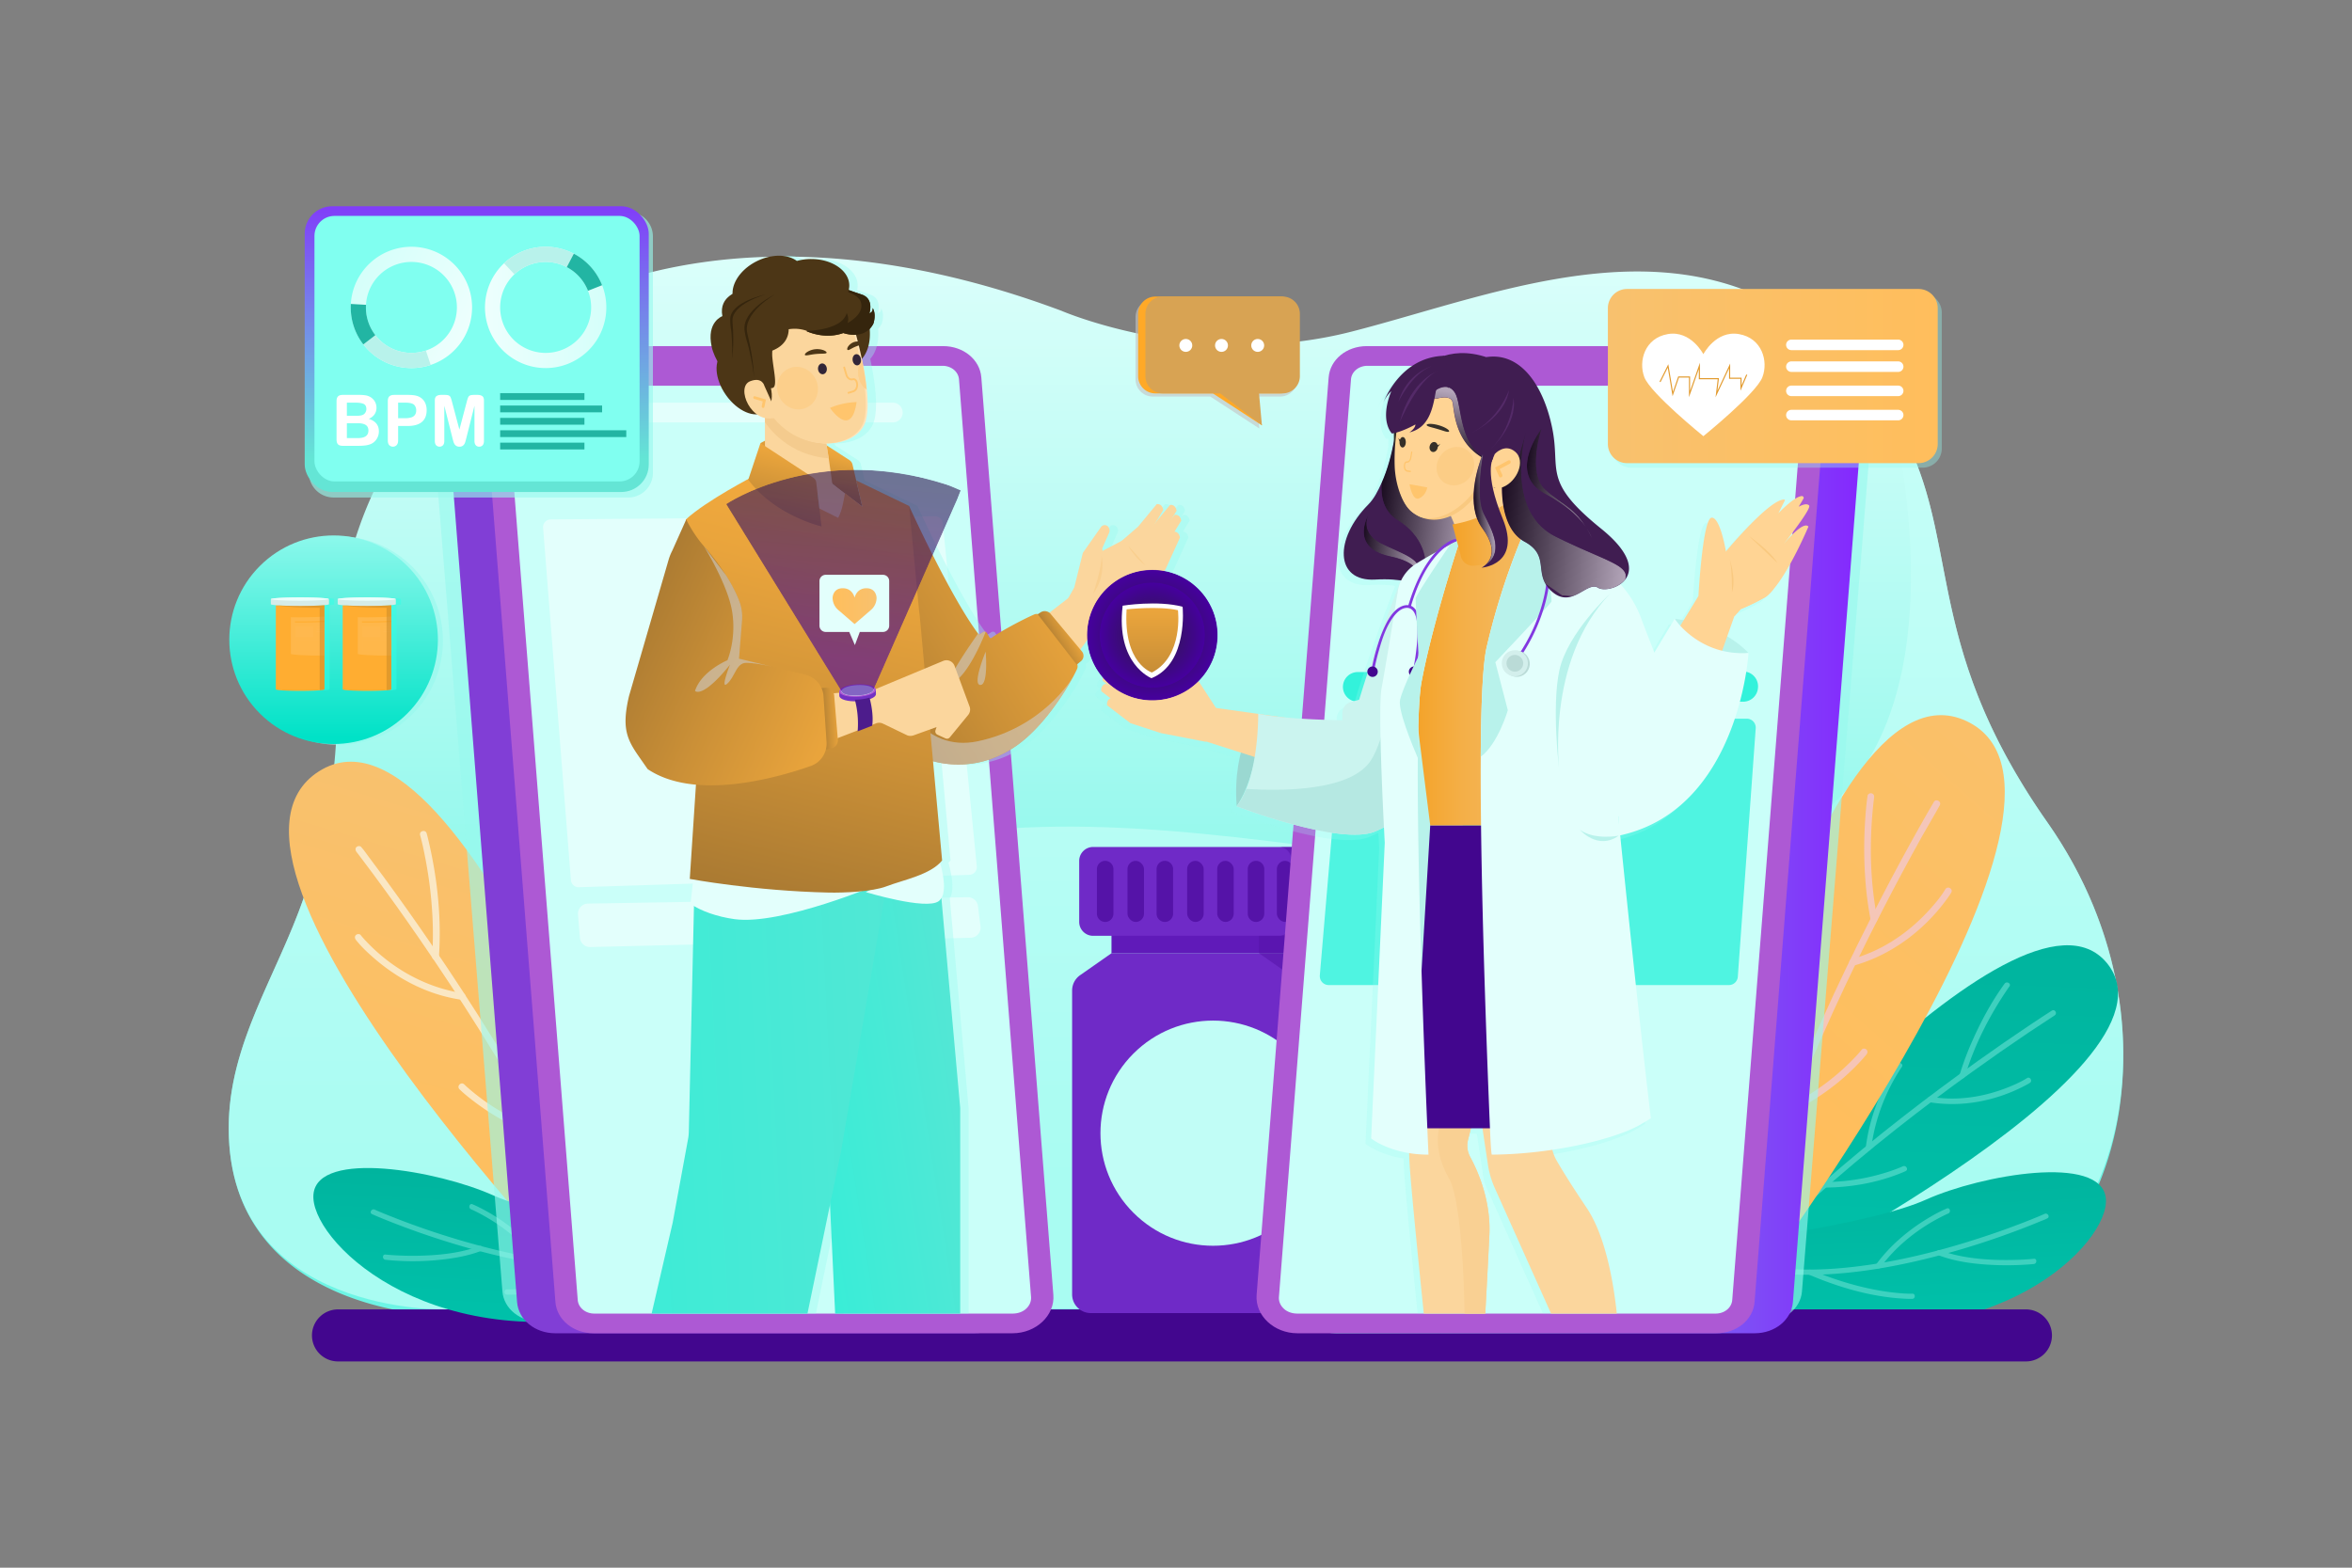 <svg xmlns="http://www.w3.org/2000/svg" xmlns:xlink="http://www.w3.org/1999/xlink" viewBox="0 0 4680 3120"><rect x="0" y="0" width="4680" height="3120" fill="#808080" stroke="none"/><defs><linearGradient id="H" x1="1686.042" x2="1661.258" y1="890.642" y2="995.464" xlink:href="#a"/><linearGradient id="ak" x1="663.793" x2="663.793" y1="962.203" y2="1468.109" gradientTransform="rotate(45 663.793 1273.173)" gradientUnits="userSpaceOnUse"><stop class="stopColorb0defe svgShape" offset="0" stop-color="#b0fef5"/><stop class="stopColor008ee2 svgShape" offset="1" stop-color="#00e2c7"/></linearGradient><linearGradient id="x" x1="3075.372" x2="2930.094" y1="1513.866" y2="1513.866" gradientTransform="rotate(6.552 7888.012 2147.628)" xlink:href="#b"/><linearGradient id="aj" x1="4266.906" x2="4508.4" y1="778.285" y2="778.285" gradientTransform="scale(1 -1) rotate(-24.753 -564.343 8215.481)" xlink:href="#c"/><linearGradient id="c" x1="13582.535" x2="13824.023" y1="611.821" y2="611.821" gradientTransform="matrix(-1 0 0 1 14789.011 0)" gradientUnits="userSpaceOnUse"><stop class="stopColord5e4ff svgShape" offset="0" stop-color="#d5fffa"/><stop class="stopColoredfffe svgShape" offset="1" stop-color="#edfffd"/></linearGradient><linearGradient id="t" x1="2840.957" x2="2647.131" y1="1574.081" y2="1574.081" gradientTransform="rotate(6.552 7888.012 2147.628)" xlink:href="#b"/><linearGradient id="v" x1="2742.088" x2="2622.651" y1="1678.673" y2="1678.673" gradientTransform="rotate(6.552 7888.012 2147.628)" xlink:href="#b"/><linearGradient id="p" x1="-1679.031" x2="-1701.237" y1="973.517" y2="1103.584" gradientTransform="scale(-1 1) rotate(-19.725 -2841.191 4463.234)" xlink:href="#b"/><linearGradient id="n" x1="3151.331" x2="2884.988" y1="1575.663" y2="1575.663" gradientTransform="rotate(6.552 7888.012 2147.628)" xlink:href="#b"/><linearGradient id="B" x1="2340" x2="2340" y1="469.73" y2="2363.673" gradientUnits="userSpaceOnUse"><stop class="stopColordde2ff svgShape" offset="0" stop-color="#ddfffb"/><stop class="stopColorb1cafb svgShape" offset=".416" stop-color="#b1fbf2"/><stop class="stopColor6da6f5 svgShape" offset="1" stop-color="#6df5e5"/></linearGradient><linearGradient id="d" x1="-2383.866" x2="-2854.206" y1="3762.57" y2="4467.666" gradientTransform="matrix(-.853 -.513 -.425 .707 3291.872 -2016.731)" gradientUnits="userSpaceOnUse"><stop class="stopColor00b488 svgShape" offset="0" stop-color="#00b49e"/><stop class="stopColor007bc0 svgShape" offset=".92" stop-color="#00c0a9"/></linearGradient><linearGradient id="e" x1="4227.856" x2="3491.105" y1="1329.633" y2="2163.129" gradientUnits="userSpaceOnUse"><stop class="stopColorf88c6e svgShape" offset="0" stop-color="#f8c16e"/><stop class="stopColorff5c60 svgShape" offset="1" stop-color="#ffbe5c"/></linearGradient><linearGradient id="C" x1="-2705.841" x2="-2867.498" y1="3536.202" y2="3778.546" gradientTransform="scale(-1 1) rotate(-31.023 -5407.318 4941.34)" xlink:href="#d"/><linearGradient id="g" x1="2576.531" x2="3711.052" y1="1671.148" y2="1671.148" gradientUnits="userSpaceOnUse"><stop class="stopColor649ce5 svgShape" offset="0" stop-color="#64e5d5"/><stop class="stopColor4550db svgShape" offset="1" stop-color="#8526fe"/></linearGradient><linearGradient id="D" x1="-8135.752" x2="-8610.697" y1="4794.743" y2="5506.741" gradientTransform="matrix(1.192 -.253 .208 .979 9880.931 -5100.749)" xlink:href="#e"/><linearGradient id="E" x1="-12782.437" x2="-12944.095" y1="-2533.687" y2="-2291.343" gradientTransform="rotate(-31.023 2881.45 -24924.63)" xlink:href="#d"/><linearGradient id="a" x1="2188.663" x2="1688.427" y1="1077.626" y2="1385.792" gradientUnits="userSpaceOnUse"><stop class="stopColorf43e41 svgShape" offset="0" stop-color="#f4ab3e"/><stop class="stopColore93c40 svgShape" offset=".227" stop-color="#e9a43c"/><stop class="stopColorcb373d svgShape" offset=".626" stop-color="#cb9037"/><stop class="stopColoraa323a svgShape" offset="1" stop-color="#aa7a32"/></linearGradient><linearGradient id="F" x1="2143.14" x2="2092.104" y1="1248.187" y2="1279.627" xlink:href="#a"/><linearGradient id="f" x1="2067.503" x2="1597.509" y1="2129.843" y2="2202.773" gradientUnits="userSpaceOnUse"><stop class="stopColor51d7ed svgShape" offset="0" stop-color="#5fe4d4"/><stop class="stopColor399eed svgShape" offset="1" stop-color="#39edd7"/></linearGradient><linearGradient id="G" x1="2157.702" x2="1145.132" y1="2123.268" y2="2173.896" xlink:href="#f"/><linearGradient id="b" x1="8477.464" x2="8515.288" y1="695.681" y2="695.681" gradientTransform="scale(-1 1) rotate(3.704 -2185.19 -176182.175)" gradientUnits="userSpaceOnUse"><stop class="stopColor808080 svgShape" offset="0" stop-color="gray"/><stop class="stopColorffffff svgShape" offset="1" stop-color="#fff"/></linearGradient><linearGradient id="I" x1="1530.955" x2="1516.765" y1="861.386" y2="921.401" xlink:href="#a"/><linearGradient id="J" x1="1717.464" x2="1522.351" y1="959.408" y2="1784.64" xlink:href="#a"/><linearGradient id="K" x1="1593.685" x2="1545.374" y1="866.348" y2="1070.678" xlink:href="#a"/><linearGradient id="L" x1="1715.757" x2="1675.909" y1="4818.359" y2="4842.907" gradientTransform="rotate(29.109 8224.627 3052.091)" xlink:href="#a"/><linearGradient id="M" x1="1777.584" x2="1248.483" y1="1486.431" y2="1248.134" xlink:href="#a"/><linearGradient id="z" x1="1687.281" x2="1650.287" y1="886.243" y2="1311.353" gradientUnits="userSpaceOnUse"><stop class="stopColor999999 svgShape" offset=".158" stop-color="#999"/><stop class="stopColora8a8a8 svgShape" offset=".327" stop-color="#a8a8a8"/><stop class="stopColorcecece svgShape" offset=".65" stop-color="#cecece"/><stop class="stopColorffffff svgShape" offset="1" stop-color="#fff"/></linearGradient><linearGradient id="A" x1="1687.281" x2="1650.287" y1="886.243" y2="1311.353" gradientUnits="userSpaceOnUse"><stop class="stopColor172652 svgShape" offset=".158" stop-color="#311752"/><stop class="stopColor132f61 svgShape" offset=".371" stop-color="#351361"/><stop class="stopColor074887 svgShape" offset=".777" stop-color="#3f0787"/><stop class="stopColor00579f svgShape" offset="1" stop-color="#46009f"/></linearGradient><linearGradient id="O" x1="1744.191" x2="1656.748" y1="1206.36" y2="1206.36" xlink:href="#e"/><linearGradient id="P" x1="3199.364" x2="3855.68" y1="748.439" y2="748.439" xlink:href="#e"/><linearGradient id="ai" x1="948.592" x2="948.592" y1="912.246" y2="343.609" xlink:href="#g"/><linearGradient id="ah" x1="2292.914" x2="2292.914" y1="1162.893" y2="1421.463" xlink:href="#a"/><linearGradient id="h" x1="2840.957" x2="2647.131" y1="1574.081" y2="1574.081" gradientTransform="rotate(6.552 7888.012 2147.628)" gradientUnits="userSpaceOnUse"><stop class="stopColorffffff svgShape" offset="0" stop-color="#fff"/><stop offset="1"/></linearGradient><linearGradient id="T" x1="2742.088" x2="2622.651" y1="1678.673" y2="1678.673" xlink:href="#h"/><linearGradient id="i" x1="13068.228" x2="13301.181" y1="1343.191" y2="1343.191" gradientTransform="matrix(-1 0 0 1 16106 0)" gradientUnits="userSpaceOnUse"><stop class="stopColorf45b5b svgShape" offset="0" stop-color="#f4b75b"/><stop class="stopColorf45657 svgShape" offset=".249" stop-color="#f4b556"/><stop class="stopColorf4474c svgShape" offset=".554" stop-color="#f4af47"/><stop class="stopColorf42e3a svgShape" offset=".885" stop-color="#f4a52e"/><stop class="stopColorf42432 svgShape" offset="1" stop-color="#f4a124"/></linearGradient><linearGradient id="U" x2="13215.88" y1="1060.753" y2="1060.753" xlink:href="#i"/><linearGradient id="W" x1="-1679.031" x2="-1701.237" y1="973.517" y2="1103.584" gradientTransform="scale(-1 1) rotate(-19.725 -2841.191 4463.234)" xlink:href="#h"/><linearGradient id="ac" x1="3075.372" x2="2930.094" y1="1513.866" y2="1513.866" xlink:href="#h"/><linearGradient id="Y" x1="3151.331" x2="2884.988" y1="1575.663" y2="1575.663" xlink:href="#h"/><linearGradient id="aa" x1="8477.464" x2="8515.288" y1="695.681" y2="695.681" gradientTransform="scale(-1 1) rotate(3.704 -2185.19 -176182.175)" xlink:href="#h"/><filter id="s" width="178.295" height="295.039" x="2748.695" y="839.375" color-interpolation-filters="sRGB" filterUnits="userSpaceOnUse"><feFlood flood-color="#fff" result="bg"/><feBlend in="SourceGraphic" in2="bg"/></filter><filter id="u" width="110.793" height="138.797" x="2713.59" y="1018.639" color-interpolation-filters="sRGB" filterUnits="userSpaceOnUse"><feFlood flood-color="#fff" result="bg"/><feBlend in="SourceGraphic" in2="bg"/></filter><filter id="j" width="209.673" height="209.673" x="2188.087" y="1159.18" color-interpolation-filters="sRGB" filterUnits="userSpaceOnUse"><feFlood flood-color="#fff" result="bg"/><feBlend in="SourceGraphic" in2="bg"/></filter><filter id="y" width="467.066" height="449.642" x="1444.757" y="935.06" color-interpolation-filters="sRGB" filterUnits="userSpaceOnUse"><feFlood flood-color="#fff" result="bg"/><feBlend in="SourceGraphic" in2="bg"/></filter><filter id="o" width="127.39" height="152.982" x="2848.731" y="769.869" color-interpolation-filters="sRGB" filterUnits="userSpaceOnUse"><feFlood flood-color="#fff" result="bg"/><feBlend in="SourceGraphic" in2="bg"/></filter><filter id="q" width="260.119" height="260.119" x="2162.864" y="1133.957" color-interpolation-filters="sRGB" filterUnits="userSpaceOnUse"><feFlood flood-color="#fff" result="bg"/><feBlend in="SourceGraphic" in2="bg"/></filter><filter id="m" width="246.662" height="333.77" x="2988.497" y="853.023" color-interpolation-filters="sRGB" filterUnits="userSpaceOnUse"><feFlood flood-color="#fff" result="bg"/><feBlend in="SourceGraphic" in2="bg"/></filter><filter id="l" width="43.83" height="225.743" x="2932.022" y="903.552" color-interpolation-filters="sRGB" filterUnits="userSpaceOnUse"><feFlood flood-color="#fff" result="bg"/><feBlend in="SourceGraphic" in2="bg"/></filter><filter id="w" width="129.232" height="218.703" x="3038.22" y="852.528" color-interpolation-filters="sRGB" filterUnits="userSpaceOnUse"><feFlood flood-color="#fff" result="bg"/><feBlend in="SourceGraphic" in2="bg"/></filter><mask id="af" width="209.673" height="209.673" x="2188.087" y="1159.18" maskUnits="userSpaceOnUse"><g class="color000000 svgShape" filter="url(#j)" mask="url(#O)"><circle style="mix-blend-mode:multiply" cx="2292.924" cy="1264.017" r="104.836" fill="url(#k)"/></g></mask><mask id="Z" width="43.83" height="225.743" x="2932.022" y="903.552" maskUnits="userSpaceOnUse"><g class="color000000 svgShape" filter="url(#l)" mask="url(#F)"><path fill="url(#b)" style="mix-blend-mode:multiply" d="M2948.902,1129.295c48.862-25.777,19.496-74.725,3.31-107.656-16.293-33.136-1.337-115.691-1.337-115.691l-.685-2.396c-10.692,27.526-34.642,102.293-.477,148.136C2988.474,1103.696,2955.055,1125.82,2948.902,1129.295Z"/></g></mask><mask id="X" width="246.662" height="333.77" x="2988.497" y="853.023" maskUnits="userSpaceOnUse"><g class="color000000 svgShape" filter="url(#m)" mask="url(#C)"><path fill="url(#n)" style="mix-blend-mode:multiply" d="M3233.909,1153.29c-13.92,18.064-43.289,23.324-54.016,16.521-13.885-8.814-30.785,10.247-51.306,16.982-12.571-.77-21.057-1.969-21.057-1.969l-32.227-22.682c-17.344-29.652,3.348-59.552-41.947-84.137-53.23-28.878-44.294-122.152-44.294-122.152h0a119.174,119.174,0,0,0,35.982-56.973l13.022-45.856s-48.354,162.382,57.956,215.081C3193.144,1116.247,3243.946,1124.358,3233.909,1153.29Z"/></g></mask><mask id="V" width="127.39" height="152.982" x="2848.731" y="769.869" maskUnits="userSpaceOnUse"><g class="color000000 svgShape" filter="url(#o)" mask="url(#z)"><path fill="url(#p)" style="mix-blend-mode:multiply" d="M2848.731,792.179a68.315,68.315,0,0,0,11.635.89s25.512-7.731,29.67,6.689,1.707,93.192,82.079,121.345l.02,1.748c6.87-.39,5.771-2.905-10.537-9.135-58.003-22.169-52.072-105.278-65.541-130.367s-38.285-7.466-38.285-7.466Z"/></g></mask><mask id="ad" width="260.119" height="260.119" x="2162.864" y="1133.957" maskUnits="userSpaceOnUse"><g class="color000000 svgShape" filter="url(#q)" mask="url(#K)"><circle style="mix-blend-mode:multiply" cx="2292.924" cy="1264.017" r="130.06" fill="url(#r)"/></g></mask><mask id="R" width="178.295" height="295.039" x="2748.695" y="839.375" maskUnits="userSpaceOnUse"><g class="color000000 svgShape" filter="url(#s)" mask="url(#r)"><path fill="url(#t)" style="mix-blend-mode:multiply" d="M2836.206,1134.414s9.282-58.964-55.293-98.957c-27.668-17.13-33.851-46.446-31.881-74.357,25.028-55.666,30.013-121.725,30.013-121.725l118.464,144.726,29.482,126.302Z"/></g></mask><mask id="S" width="110.793" height="138.797" x="2713.59" y="1018.639" maskUnits="userSpaceOnUse"><g class="color000000 svgShape" filter="url(#u)" mask="url(#u)"><path fill="url(#v)" style="mix-blend-mode:multiply" d="M2725.914,1018.639s-25.003,38.328,22.163,62.473,94.678,32.773,69.169,76.324c0,0,24.3-34.185-50.982-49.889C2679.697,1089.487,2725.914,1018.639,2725.914,1018.639Z"/></g></mask><mask id="ab" width="129.232" height="218.703" x="3038.22" y="852.528" maskUnits="userSpaceOnUse"><g class="color000000 svgShape" filter="url(#w)" mask="url(#H)"><path fill="url(#x)" style="mix-blend-mode:multiply" d="M3067.727,852.528s-29.693,88.352,7.431,121.956,64.397,36.253,92.295,96.747c0,0-11.652-44.814-93.266-88.288C2997.22,941.945,3067.727,852.528,3067.727,852.528Z"/></g></mask><mask id="N" width="467.066" height="449.642" x="1444.757" y="935.06" maskUnits="userSpaceOnUse"><g class="color000000 svgShape" filter="url(#y)" mask="url(#p)"><path fill="url(#z)" style="mix-blend-mode:multiply" d="M1911.823,975.887l-7.112,18.096-166.379,378.352c.306,5.843-13.801,11.316-31.501,12.235-17.699.918-32.302-3.061-32.599-8.904l-229.475-372.433s180.23-122.637,438.608-38.941C1894.158,967.788,1903.352,972.367,1911.823,975.887Z"/></g></mask><radialGradient id="ag" cx="2292.924" cy="1264.017" r="104.836" xlink:href="#A"/><radialGradient id="ae" cx="2292.924" cy="1264.017" r="130.06" xlink:href="#A"/><radialGradient id="k" cx="2292.924" cy="1264.017" r="104.836" xlink:href="#z"/><radialGradient id="r" cx="2292.924" cy="1264.017" r="130.06" xlink:href="#z"/><clipPath id="Q"><rect width="1579.264" height="2035.133" x="2143.346" y="579.14" fill="none"/></clipPath></defs><g class="color000000 svgShape" data-name="9"><path fill="url(#B)" d="M3839.259,2616.698l-2950.545,1.98s-433.622-.054-433.622-373.357c0-168.902,95.466-301.928,150.204-461.116,6.932-20.166,13.576-40.738,19.788-61.814,30.096-102.074,50.11-216.176,44.276-355.648-4.691-112.076,10.885-218.283,44.573-315.316,154.66-445.65,691.049-697.495,1398.483-432.757,0,0,274.002,118.765,576.479,41.431,302.469-77.326,674.673-243.446,969.227,36.524a696.049,696.049,0,0,1,51.109,53.945,649.406,649.406,0,0,1,58.672,80.297c142.605,231.751,45.906,435.053,306.133,806.033C4377.953,2070.181,4183.311,2616.698,3839.259,2616.698Z"/><path fill="#c5fff8" style="mix-blend-mode:multiply" d="M3839.259,2604.094l-2950.545,1.98s-433.622,12.55-433.622-360.753c0-168.902,95.466-301.928,150.204-461.116,6.932-20.166,13.576-40.738,19.788-61.814,145.27,268.168,552.513,219.58,949.619,30.979,621.988-295.401,1445.064,129.749,1942.101-70.672,338.057-136.312,306.115-581.187,251.098-851.83,142.605,231.751,45.906,435.053,306.133,806.033C4377.953,2070.181,4183.311,2604.094,3839.259,2604.094Z" class="colorc5e9ff svgShape" opacity=".68"/><path fill="url(#d)" d="M3438.869,2592.944s928.378-462.199,753.625-676.036-852.956,604.509-852.956,604.509Z"/><g class="color000000 svgShape" opacity=".61"><path fill="#65e0d1" d="M4082.823,2011.258c-13.838,8.77-27.493,17.837-41.121,26.928q-53.864,35.932-106.557,73.583-75,53.459-147.723,110.022c-56.412,43.926-111.695,89.336-165.259,136.701-54.918,48.564-108.136,99.18-158.004,152.945q-8.832,9.522-17.512,19.182c-4.755,5.289,3.054,13.148,7.833,7.833,48.65-54.11,100.852-104.963,154.866-153.686,53.405-48.173,108.666-94.273,165.111-138.837q73.923-58.362,150.48-113.283,55.729-40.089,112.693-78.428c16.599-11.15,33.577-21.761,50.125-32.978.215-.146.44-.28.659-.419,6.005-3.806.454-13.396-5.591-9.565Z" class="color65e0a8 svgShape"/><path fill="#65e0d1" d="M3988.738 1957.682c-26.669 36.622-48.553 77.723-66.536 119.179a560.929 560.929 0 00-22.934 62.209c-2.05 6.844 8.638 9.768 10.682 2.945 17.8-59.42 46.29-116.04 80.668-167.587 2.504-3.755 5.028-7.506 7.685-11.155 4.202-5.77-5.405-11.304-9.565-5.591zM4033.313 2145.66c-10.97 6.888-23.041 12.377-35.003 17.258-28.865 11.777-59.53 19.735-90.623 22.4a262.725 262.725 0 01-65.947-2.463c-6.973-1.172-9.971 9.501-2.945 10.682 63.666 10.7 130.293-2.067 187.527-31.349 4.259-2.179 8.527-4.417 12.582-6.963 6.023-3.782.47-13.371-5.591-9.565zM3774.67 2117.883a268.631 268.631 0 00-17.854 29.613 413.072 413.072 0 00-32.056 77.606 368.5 368.5 0 00-12.342 59.194c-.882 7.056 10.204 6.992 11.078 0 6.662-53.294 26.081-105.757 54.488-151.304 2.006-3.217 4.042-6.435 6.252-9.518 4.16-5.804-5.444-11.341-9.565-5.591zM3786.147 2321.181c-.591.282-1.189.549-1.786.817-2.375 1.064-2.48 1.092-4.392 1.874-6.674 2.73-13.458 5.191-20.3 7.467a419.737 419.737 0 01-72.204 16.97 412.87 412.87 0 01-56.361 4.142c-7.125.049-7.141 11.127 0 11.078 50.894-.351 102.858-9.322 150.218-28.329 3.499-1.404 7.011-2.828 10.417-4.452 6.431-3.068.817-12.622-5.591-9.565z" class="color65e0a8 svgShape"/></g><path fill="url(#e)" d="M3482.381,2568.019s741.272-986.674,430.658-1132.827S3334.271,2540.125,3334.271,2540.125Z"/><g class="color000000 svgShape" opacity=".54"><path fill="#efccff" d="M3847.991,1596.034c-9.993,16.804-19.615,33.836-29.193,50.879q-37.752,67.178-73.245,135.597-50.975,97.976-97.625,198.126c-35.977,77.415-69.868,155.833-100.786,235.411-31.745,81.707-60.442,164.711-83.713,249.249q-4.187,15.211-8.124,30.488c-2.171,8.418,10.846,12.009,13.018,3.589,21.818-84.587,49.396-167.627,80.201-249.341,30.343-80.485,63.918-159.73,99.698-237.941q46.822-102.345,98.45-202.402,37.368-72.613,77.081-143.99c11.587-20.779,24.068-41.127,35.409-62.032.151-.278.323-.547.485-.819,4.451-7.485-7.215-14.283-11.657-6.814Z" class="colorffccd7 svgShape"/><path fill="#efccff" d="M3716.101 1583.649c-2.44 16.458-3.802 33.113-4.869 49.707a848.423 848.423 0 00.433 117.675 690.781 690.781 0 0010.67 80.513c1.66 8.519 14.674 4.913 13.018-3.589-14.407-73.953-15.86-151.037-8-225.891q.625-5.952 1.37-11.89c.08-.627.163-1.254.244-1.881.13-1.015-.265 1.922-.019.15.056-.402.112-.804.171-1.206.539-3.634-.909-7.211-4.715-8.303-3.174-.911-7.77 1.114-8.303 4.715zM3870.873 1769.731c-8.27 13.78-17.57 24.998-28.109 36.953-24.612 27.916-53.317 52.286-85.417 71.182a303.38 303.38 0 01-72.787 30.989c-8.36 2.321-4.809 15.35 3.589 13.018 74.384-20.656 139.64-69.517 184.98-131.522 3.28-4.485 6.54-9.038 9.401-13.806 4.482-7.468-7.186-14.263-11.657-6.814zM3575.673 1870.319a332.507 332.507 0 00-2.702 42.739 506.642 506.642 0 009.375 102.15 451.387 451.387 0 0019.86 70.783c3 8.073 16.053 4.58 13.018-3.589a469.151 469.151 0 01-27.692-195.881c.251-3.466.547-6.93.92-10.385.115-1.065.753-5.886.239-2.227.511-3.638-.89-7.205-4.715-8.303-3.153-.905-7.797 1.109-8.303 4.715zM3704.414 2088.932c-7.114 9.134-15.317 17.531-23.531 25.66a467.21 467.21 0 01-68.704 55.981 484.958 484.958 0 01-58.902 33.695c-7.821 3.778-.983 15.423 6.814 11.657 54.517-26.335 105.664-63.06 146.122-108.339 2.652-2.968 5.3-5.965 7.747-9.107 2.256-2.897 2.772-6.712 0-9.546-2.308-2.359-7.31-2.871-9.546 0z" class="colorffccd7 svgShape"/></g><path fill="url(#C)" d="M3460.589,2468.692s263.917-32.808,372.434-81.489,348.189-91.537,357.152-2.358-219.989,318.819-610.48,237.437l-128.306-136.786Z"/><g class="color000000 svgShape" opacity=".6"><path fill="#65e0d1" d="M4068.384,2415.811c-10.634,4.748-20.324,8.639-32.199,13.35q-42.679,16.932-86.305,31.345c-85.818,28.494-174.409,51.05-264.404,61.093-53.981,6.024-108.81,7.518-162.757.354-6.615-.878-6.551,9.532,0,10.402,48.06,6.382,96.836,5.862,145.045,1.448,48.66-4.456,96.937-12.826,144.551-23.725,43.052-9.855,85.621-21.804,127.643-35.384q46.493-15.025,92.054-32.769,13.836-5.406,27.552-11.115c4.397-1.837,9.37-3.379,13.519-5.77a6.023,6.023,0,0,1,.553-.245c6.101-2.724.817-11.691-5.25-8.982Z" class="color65e0a8 svgShape"/><path fill="#65e0d1" d="M4046.921 2505.224c-13.801 1.484-27.745 2.034-41.613 2.321-30.4.628-61.056-.634-91.107-5.472a280.354 280.354 0 01-54.144-13.853c-6.274-2.357-8.984 7.694-2.765 10.031 31.166 11.709 64.705 16.539 97.791 18.673a599.032 599.032 0 0076.908-.096c4.98-.32 9.967-.668 14.93-1.201 6.586-.708 6.659-11.118 0-10.402zM3873.802 2405.113a275.069 275.069 0 00-32.868 16.749 383.099 383.099 0 00-68.091 50.202 322.333 322.333 0 00-40.143 44.938c-3.977 5.393 5.047 10.587 8.982 5.25 32.119-43.557 76.613-78.489 124.985-102.455 2.635-1.306 5.289-2.577 7.969-3.788.741-.335 1.488-.655 2.229-.988 1.297-.584-.399.164-.298.122 6.1-2.522 3.426-12.59-2.765-10.031zM3805.028 2574.569c-11.7.404-23.565-.699-35.179-1.932-31.773-3.373-63.201-10.224-93.831-19.23a653.783 653.783 0 01-72.195-25.988c-6.089-2.599-11.395 6.359-5.25 8.982 61.196 26.122 127.591 45.638 194.474 48.397 3.983.164 7.993.311 11.98.174 6.676-.23 6.707-10.634 0-10.402z" class="color65e0a8 svgShape"/></g><path fill="#42068e" d="M672.518,2605.98H4031.206a51.76,51.76,0,0,1,51.76,51.76v0A51.76,51.76,0,0,1,4031.206,2709.5H672.518a51.76,51.76,0,0,1-51.76-51.76v-0a51.76,51.76,0,0,1,51.76-51.76Z" class="color06378e svgShape"/><path fill="#6f2ac7" d="M2664.24,1940.789l-62.454-43.664H2211.669l-62.452,43.664a37.29,37.29,0,0,0-15.926,30.564v604.678a37.294,37.294,0,0,0,37.294,37.294h472.286a37.294,37.294,0,0,0,37.295-37.294V1971.353A37.295,37.295,0,0,0,2664.24,1940.789Z" class="color2a6ac7 svgShape"/><polygon fill="#601ab9" points="2601.786 1838.893 2419.387 1838.893 2394.07 1838.893 2211.669 1838.893 2211.669 1897.125 2601.786 1897.125 2601.786 1838.893" class="color1a56b9 svgShape"/><path fill="#6f2ac7" d="M2175.069,1685.635h463.317a27.671,27.671,0,0,1,27.671,27.671v121.47a27.671,27.671,0,0,1-27.671,27.671H2175.069a27.67,27.67,0,0,1-27.67-27.67V1713.306A27.671,27.671,0,0,1,2175.069,1685.635Z" class="color2a6ac7 svgShape"/><path fill="#5513a8" style="mix-blend-mode:multiply" d="M2680.172,1971.357v604.685a37.295,37.295,0,0,1-37.303,37.28h-96.661a37.29,37.29,0,0,0,37.28-37.28V1971.357a37.263,37.263,0,0,0-15.927-30.567l-62.445-43.665v-34.684h39.361a24.913,24.913,0,0,0,24.908-24.908V1710.539a24.913,24.913,0,0,0-24.908-24.908h96.661a24.918,24.918,0,0,1,24.931,24.908v126.994a24.918,24.918,0,0,1-24.931,24.908h-39.361v34.684l62.469,43.665A37.325,37.325,0,0,1,2680.172,1971.357Z" class="color1350a8 svgShape" opacity=".52"/><circle cx="2413.744" cy="2255.227" r="224.066" fill="#c1fdf6" class="colorc1e0fd svgShape" transform="rotate(-45 2413.744 2255.227)"/><path fill="#5513a8" d="M2199.085,1834.849h0a16.471,16.471,0,0,1-16.423-16.423v-88.769a16.471,16.471,0,0,1,16.423-16.423h0a16.471,16.471,0,0,1,16.423,16.423v88.769A16.471,16.471,0,0,1,2199.085,1834.849Z" class="color1350a8 svgShape"/><rect width="32.846" height="121.615" x="2243.47" y="1713.234" fill="#5513a8" class="color1350a8 svgShape" rx="16.423"/><path fill="#5513a8" d="M2317.803,1834.849h0a16.471,16.471,0,0,1-16.423-16.423v-88.769a16.471,16.471,0,0,1,16.423-16.423h0a16.471,16.471,0,0,1,16.423,16.423v88.769A16.471,16.471,0,0,1,2317.803,1834.849Z" class="color1350a8 svgShape"/><rect width="32.846" height="121.615" x="2362.187" y="1713.234" fill="#5513a8" class="color1350a8 svgShape" rx="16.423"/><rect width="32.846" height="121.615" x="2421.994" y="1713.234" fill="#5513a8" class="color1350a8 svgShape" rx="16.423"/><path fill="#5513a8" d="M2499.225,1834.849h0a16.471,16.471,0,0,1-16.423-16.423v-88.769a16.471,16.471,0,0,1,16.423-16.423h0a16.471,16.471,0,0,1,16.423,16.423v88.769A16.471,16.471,0,0,1,2499.225,1834.849Z" class="color1350a8 svgShape"/><rect width="32.846" height="121.615" x="2540.712" y="1713.234" fill="#5513a8" class="color1350a8 svgShape" rx="16.423"/><path fill="#5513a8" d="M2617.943,1834.849h0a16.471,16.471,0,0,1-16.423-16.423v-88.769a16.471,16.471,0,0,1,16.423-16.423h0a16.471,16.471,0,0,1,16.423,16.423v88.769A16.471,16.471,0,0,1,2617.943,1834.849Z" class="color1350a8 svgShape"/><path fill="#98f9ed" style="mix-blend-mode:multiply" d="M2518.439,2556.612,2661.773,777.009c2.774-34.439,35.578-60.634,75.931-60.634h910.069c46.6,0,84.31,34.558,81.106,74.329L3585.546,2570.306c-2.774,34.439-35.578,60.634-75.931,60.634H2599.546C2552.946,2630.94,2515.236,2596.382,2518.439,2556.612Z" class="color98bdf9 svgShape" opacity=".62"/><path fill="url(#g)" d="M3491.597,2653.452H2657.828c-46.6,0-84.31-35.461-81.107-76.271L2720.056,751.061c2.774-35.339,35.578-62.219,75.931-62.219h833.769c46.6,0,84.31,35.461,81.107,76.271L3567.528,2591.234C3564.754,2626.573,3531.95,2653.452,3491.597,2653.452Z"/><path fill="#ad59d4" d="M3415.296,2653.452H2581.527c-46.6,0-84.31-35.461-81.107-76.271L2643.755,751.061c2.774-35.339,35.578-62.219,75.931-62.219h833.769c46.6,0,84.31,35.461,81.107,76.271L3491.227,2591.234C3488.453,2626.573,3455.649,2653.452,3415.296,2653.452Z" class="color6485e2 svgShape"/><path fill="#cafff9" d="M3590.16,761.158,3446.798,2587.238c-1.206,15.392-15.395,27.035-32.944,27.035H2581.307c-9.049,0-18.138-2.654-24.92-8.123-8.155-6.577-12.259-15.626-11.565-25.013L2688.185,755.057c1.203-15.448,15.394-27.034,32.944-27.034h155.044c13.494,0,24.416,10.266,23.495,22.084h0a14.907,14.907,0,0,0,2.815,10.16,18.821,18.821,0,0,0,15.266,7.383h428.428c9.028,0,16.31-5.933,16.967-13.88l.608-7.727c.805-10.236,10.307-18.02,21.995-18.02h167.928c9.049,0,18.137,2.653,24.92,8.123C3586.75,742.722,3590.855,751.772,3590.16,761.158Z" class="colorcaebff svgShape"/><path fill="#33f2db" d="M2668.275,1446.801l-42.081,494.372a17.795,17.795,0,0,0,17.731,19.305h796.22a17.795,17.795,0,0,0,17.749-16.517l35.618-494.584a17.795,17.795,0,0,0-17.754-19.073l-789.756.211A17.795,17.795,0,0,0,2668.275,1446.801Z" class="color338ef2 svgShape" opacity=".81"/><path fill="#33f2db" d="M2701.666,1396.535h766.875a29.514,29.514,0,0,0,29.379-26.695l.107-1.121a29.513,29.513,0,0,0-29.422-32.332l-766.983,1.121a29.513,29.513,0,0,0-29.353,26.881v0A29.514,29.514,0,0,0,2701.666,1396.535Z" class="color338ef2 svgShape"/><path fill="url(#D)" d="M1203.105,2605.377S344.805,1718.624,634.817,1534.952s711.776,1024.316,711.776,1024.316Z"/><g class="color000000 svgShape" opacity=".61"><path fill="#fafffe" d="M709.243,1695.327q.307.395.613.79c.921,1.187-1.272-1.655-.277-.358q.571.744,1.145,1.487,3.459,4.497,6.889,9.017,13.057,17.183,25.872,34.549,45.819,61.958,89.55,125.428,62.346,90.255,120.728,183.17c45.169,72.02,88.399,145.286,128.831,220.075,41.534,76.826,80.296,155.309,113.787,235.996q6.048,14.571,11.855,29.24c3.163,7.982,16.224,4.503,13.018-3.589-32.291-81.507-70.048-160.778-110.909-238.314-40.263-76.4-83.599-151.168-128.991-224.627q-59.399-96.128-123.325-189.361-46.279-67.657-94.749-133.786-14.664-19.967-29.582-39.747c-4.686-6.202-9.117-12.977-14.328-18.762-.21-.234-.39-.503-.583-.752-2.256-2.9-7.17-2.325-9.546,0-2.872,2.809-2.227,6.685,0,9.546Z" class="colorfafffd svgShape"/><path fill="#fafffe" d="M835.954 1662.131c4.324 15.503 7.574 31.357 10.591 47.155a835.412 835.412 0 0113.873 113.574 676.588 676.588 0 01-.488 80.66c-.588 8.672 12.915 8.636 13.5 0 5.182-76.437-3.023-154.446-20.455-228.975-1.252-5.351-2.527-10.707-4.004-16.002-2.331-8.357-15.36-4.807-13.018 3.589zM708.155 1870.521c10.048 12.805 22.181 24.262 34.367 34.973 28.895 25.399 61.559 46.704 96.964 61.847a315.714 315.714 0 0078.216 22.348c3.634.535 7.21-.906 8.303-4.715.911-3.171-1.113-7.773-4.715-8.303-73.661-10.843-142.118-49.515-192.903-103.549-3.686-3.921-7.361-7.909-10.687-12.147-2.268-2.891-7.162-2.332-9.546 0-2.863 2.801-2.238 6.694 0 9.546zM1010.966 1929.096c3.515 12.986 5.658 26.46 7.462 39.769a492.938 492.938 0 013.318 98.589 440.415 440.415 0 01-10.714 71.79c-1.987 8.45 11.026 12.056 13.018 3.589 15.586-66.263 16.444-136.788 3.046-203.549-.925-4.61-1.884-9.235-3.113-13.776-2.268-8.377-15.294-4.822-13.018 3.589zM914.261 2167.749c8.738 8.719 18.581 16.447 28.362 23.936a478.383 478.383 0 0077.176 48.027 497.813 497.813 0 0063.243 26.28c8.251 2.782 11.791-10.252 3.589-13.018-55.772-18.806-109.605-47.977-154.099-86.782-2.968-2.588-5.936-5.205-8.725-7.989-6.157-6.144-15.707 3.398-9.546 9.546z" class="colorfafffd svgShape"/></g><path fill="url(#E)" d="M1353.347,2460.276s-263.917-32.808-372.434-81.489-348.189-91.537-357.152-2.358,219.989,318.819,610.48,237.437l128.306-136.786Z"/><g class="color000000 svgShape" opacity=".6"><path fill="#65e0d1" d="M740.302,2416.376c11.016,4.918,22.221,9.441,33.428,13.9q42.76,17.013,86.479,31.484c40.898,13.61,82.322,25.683,124.213,35.845,47.194,11.448,95.026,20.47,143.3,25.896,48.376,5.438,97.415,7.257,145.927,2.476q8.802-.867,17.568-2.04c6.54-.869,6.626-11.282,0-10.402-95.996,12.748-194.475-.662-288.217-22.224a1565.258,1565.258,0,0,1-217.272-67.43c-14.296-5.573-27.419-10.791-40.176-16.487-6.061-2.706-11.358,6.255-5.25,8.982Z" class="color65e0a8 svgShape"/><path fill="#65e0d1" d="M767.015 2507.21a516.06 516.06 0 00134.748-3.406c18.672-2.965 37.162-7.313 54.881-13.97 6.209-2.333 3.519-12.392-2.765-10.031-30.77 11.56-63.767 16.379-96.44 18.391a601.328 601.328 0 01-75.86-.209c-4.858-.316-9.722-.657-14.563-1.178-6.647-.715-6.597 9.693 0 10.402zM937.369 2406.728c-1.823-.754.169.078 1.185.531 2.122.946 4.224 1.935 6.314 2.947 7.638 3.696 15.117 7.721 22.457 11.976a371.29 371.29 0 0165.858 48.311 308.638 308.638 0 0139.071 43.344c3.931 5.331 12.963.148 8.982-5.25-33.245-45.084-78.843-81.546-128.997-106.326-3.981-1.967-8-3.866-12.104-5.563-6.181-2.555-8.875 7.505-2.765 10.031zM1008.909 2576.554c12.152.419 24.483-.76 36.54-2.079a551.353 551.353 0 0096.805-19.919 677.59 677.59 0 0073.11-26.573c6.138-2.62.844-11.584-5.25-8.982-59.57 25.428-124.649 44.437-189.762 46.998-3.805.15-7.634.283-11.442.152-6.695-.231-6.686 10.172 0 10.402z" class="color65e0a8 svgShape"/></g><path fill="#98f9ed" style="mix-blend-mode:multiply" d="M2066.825,2556.611,1923.491,777.009c-2.774-34.439-35.578-60.634-75.931-60.634H937.49c-46.6,0-84.31,34.558-81.106,74.329L999.718,2570.306c2.774,34.439,35.578,60.634,75.931,60.634h910.069C2032.318,2630.94,2070.028,2596.382,2066.825,2556.611Z" class="color98bdf9 svgShape" opacity=".62"/><path fill="#813ed6" d="M1104.794,2653.452h833.769c46.6,0,84.31-35.461,81.107-76.271L1876.335,751.061c-2.774-35.339-35.578-62.219-75.931-62.219H966.635c-46.6,0-84.31,35.461-81.107,76.271l143.334,1826.12C1031.637,2626.573,1064.441,2653.452,1104.794,2653.452Z" class="color3e3ed6 svgShape"/><path fill="#ad59d4" d="M1181.095,2653.452h833.769c46.6,0,84.31-35.461,81.107-76.271L1952.636,751.061c-2.774-35.339-35.578-62.219-75.931-62.219H1042.936c-46.6,0-84.31,35.461-81.107,76.271L1105.164,2591.234C1107.938,2626.573,1140.742,2653.452,1181.095,2653.452Z" class="color6485e2 svgShape"/><path fill="#cafff9" d="M1006.231,761.158l143.362,1826.08c1.206,15.392,15.395,27.035,32.944,27.035H2015.084c9.049,0,18.138-2.654,24.92-8.123,8.155-6.577,12.259-15.626,11.565-25.013L1908.206,755.057c-1.203-15.448-15.394-27.034-32.944-27.034H1720.218c-13.494,0-24.416,10.266-23.495,22.084h0a14.907,14.907,0,0,1-2.815,10.16,18.821,18.821,0,0,1-15.266,7.383H1250.214c-9.028,0-16.31-5.933-16.967-13.88l-.608-7.727c-.805-10.236-10.307-18.02-21.995-18.02H1042.716c-9.049,0-18.137,2.653-24.92,8.123C1009.641,742.722,1005.536,751.772,1006.231,761.158Z" class="colorcaebff svgShape"/><path fill="#e3fffc" d="M1080.646 1050.304l55.371 701.328a15.322 15.322 0 0015.76 14.109l777.09-24.643a15.322 15.322 0 0014.762-16.825l-67.643-682.934a15.322 15.322 0 00-15.373-13.812l-764.818 6.249A15.322 15.322 0 001080.646 1050.304zM1776.519 840.712H1170.658a19.633 19.633 0 01-19.633-19.633h0a19.633 19.633 0 0119.633-19.633H1776.519a19.633 19.633 0 0119.633 19.633h0A19.633 19.633 0 011776.519 840.712zM1169.874 1798.331l755.726-12.655a20.17 20.17 0 0120.352 17.664l5.039 40.286a20.17 20.17 0 01-19.521 22.667l-756.925 18.525a20.17 20.17 0 01-20.594-18.492l-3.839-46.155A20.17 20.17 0 011169.874 1798.331z" class="colore3fcff svgShape"/><path fill="#98f9ed" style="mix-blend-mode:multiply" d="M2353.765,1058.122l13.436-21.98c-2.49-13.736-13.055-11.495-13.055-11.495l-4.492,5.421,8.335-13.636c-2.49-13.736-13.055-11.495-13.055-11.495l-28.33,34.185,14.828-24.257c-2.489-13.736-13.054-11.495-13.054-11.495l-37.103,44.771-32.55,28.226-38.196,20.013-.606-5.101,13.644-30.788a11.592,11.592,0,0,0-1.081-11.286,9.127,9.127,0,0,0-15.244.05l-35.838,50.994-17.068,68.841-11.924,21.218-37.605,29.098a15.376,15.376,0,0,0-17.732-.568l-5.134,3.42a10.91,10.91,0,0,0-7.163.562c-27.34,12.028-71.177,36.043-84.901,46.554a2.88,2.88,0,0,1-4.222-.87l-4.993-8.552a5.503,5.503,0,0,0-2.675-2.345l-.003-.001.001-.004a5.574,5.574,0,0,0-3.669-.234,5.517,5.517,0,0,0-1.627.731l-5.725,3.807a2.815,2.815,0,0,1-3.752-.621c-.097-.124-.194-.249-.289-.386l-.001.001c-55.645-74.033-137.288-253.928-137.288-253.928l-.001.004-0-.008-105.275-50.83-7.324-31.616a14.593,14.593,0,0,0-6.291-8.938l-45.179-29.231-.619-3.839c21.383.451,41.115-4.791,55.688-14.715a57.343,57.343,0,0,0,18.797-20.301c8.295-15.495,8.984-42.187,6.186-70.844-.909-9.402-2.18-18.997-3.688-28.487-1.718-10.736-3.695-21.326-5.749-31.288-.183-.886-.368-1.763-.553-2.638,16.639-18.868,16.782-46.184,15.603-59.771a42.175,42.175,0,0,0,7.306-10.315s6.474-18.01-1.382-31.235c.072.572,1.074,8.554-6.455,10.428,0,0,9.669-28.587-15.04-37.05-10.544-3.612-19.444-6.478-26.202-9.165a37.156,37.156,0,0,0,1.151-9.082c0-29.034-33.928-52.561-75.761-52.561a105.194,105.194,0,0,0-28.503,3.844c-18.375-13.59-49.916-14.245-79.414.314-30.513,15.051-49.444,41.738-48.544,65.183-11.685,6.67-25.076,19.853-20.238,44.355,0,0-32.241,11.28-21.285,61.028,2.136,9.699,6.283,19.501,11.567,28.999-5.298,18.021.509,43.856,16.803,66.996,17.51,24.866,42.029,39.37,61.543,38.412a44.363,44.363,0,0,0,16.027,7.354v45.111l-8.931,4.807-23.679,71.072c-26.157,14.07-92.773,51.194-124.819,80.941l.127,1.48-27.147,60.624a101.224,101.224,0,0,0-7.297,18.249L1268.283,1385.432c-14.635,62.817-4.649,85.315,19.808,120.393l17.339,24.857c27.619,18.575,60.983,27.805,96.097,30.971l-12.286,187.56s2.386.447,6.855,1.222l-5.31,48.301c2.116,1.513,4.391,2.994,6.796,4.443l-10.244,449.263a89.764,89.764,0,0,1-1.435,13.973l-30.706,167.071-41.878,180.782h310.113l44.867-216.669,10.195,216.674h248.825V2205.005l-37.392-417.499c10.154-16.744,3.004-50.441-2.67-70.446a59.484,59.484,0,0,0,4.079-4.548l-18.082-197.617c28.308,7.787,96.317,18.344,166.476-31.126,50.279-35.45,92.529-99.978,112.199-136.572a2.261,2.261,0,0,0,.152-.276l.014-.013c3.13-5.822,5.683-10.939,7.6-15.091a13.541,13.541,0,0,0,.574-9.884l7.314-6.049a13.701,13.701,0,0,0,2.274-19.025l-3.511-4.21c23.109-31.072,39.359-54.991,39.359-54.991l90.077-55.476,40.275-49.454,28.586-62.987C2362.868,1059.95,2356.994,1058.277,2353.765,1058.122Z" class="color98bdf9 svgShape" opacity=".37"/><path fill="#fbd69d" d="M1870.332,1405.333l17.348,31.445,153.033,10.082c26.109-19.139,34.893-60.397,73.087-107.819,40.262-49.991,75.176-101.385,75.176-101.385l-52.79-55.476-82.39,63.752-82.655,65.469c-34.582-6.484-51.609,24.712-70.207,45.61A187.762,187.762,0,0,0,1870.332,1405.333Z" class="colorfbbd9d svgShape"/><path fill="#fbd69d" d="M2125.042,1191.45l12.566-22.362,17.068-68.841,35.838-50.994a9.127,9.127,0,0,1,15.244-.05h0a11.593,11.593,0,0,1,1.081,11.286l-13.644,30.788,8.997,75.762-61.454,53.29Z" class="colorfbbd9d svgShape"/><polygon fill="#fbd69d" points="2177.406 1104.969 2253.241 1065.234 2279.053 1182.18 2188.976 1237.656 2142.716 1200.446 2177.406 1104.969" class="colorfbbd9d svgShape"/><path fill="#fbd69d" d="M2221.438,1095.739l8.397-17.5,34.711-30.1,37.103-44.771s10.565-2.241,13.054,11.495l-34.309,56.128-52.806,45.791Z" class="colorfbbd9d svgShape"/><path fill="#fbd69d" d="M2247.995,1097.306l8.397-17.5,34.711-30.1,37.103-44.771s10.565-2.241,13.054,11.495l-34.309,56.128-52.806,45.791Z" class="colorfbbd9d svgShape"/><path fill="#fbd69d" d="M2257.206,1117.017l8.397-17.5,34.711-30.1,37.103-44.771s10.565-2.241,13.054,11.495l-34.309,56.128-52.806,45.791Z" class="colorfbbd9d svgShape"/><path fill="#fbd69d" d="M2272.902,1161.136l-28.125-49.193,52.979-8.928,37.103-44.771s10.565-2.241,13.054,11.495l-28.586,62.987-40.274,49.454Z" class="colorfbbd9d svgShape"/><path fill="#f9cf8f" d="M2191.939 1106.026s9.823 40.084-16.981 75.872C2174.958 1181.897 2192.408 1131.247 2191.939 1106.026zM2244.777 1086.66s14.635 25.321 34.705 38.73C2279.482 1125.391 2253.665 1094.459 2244.777 1086.66z" class="colorf9af8f svgShape"/><path fill="#f7cd8d" d="M1906.613,1355.934l13.116,30.139,115.682,18.606a86.146,86.146,0,0,1-33.803-15.976c-21.287-16.368-32.815-44.397-24.017-69.767,2.408-6.944,10.277-22.872,23.989-22.387,0,0-7.389-8.899-40.612,13.777-8.824,6.021-14.705,6.845-20.815,4.44A209.681,209.681,0,0,0,1906.613,1355.934Z" class="colorf7ad8d svgShape"/><path fill="url(#a)" d="M2142.965,1331.815c-1.917,4.152-4.47,9.27-7.6,15.091l-.013.013a2.241,2.241,0,0,1-.152.276c-19.67,36.595-61.92,101.123-112.199,136.572-91.963,64.845-180.244,26.553-180.244,26.553s-8.773-28.567-19.422-74.472c-23.312-100.475-45.878-279.904-14.428-428.878,0,0,81.645,179.899,137.29,253.931.096.138.193.262.29.386a2.815,2.815,0,0,0,3.752.621l5.725-3.808a5.517,5.517,0,0,1,1.627-.731,5.576,5.576,0,0,1,3.669.234,5.501,5.501,0,0,1,2.675,2.345l4.994,8.552a2.88,2.88,0,0,0,4.222.87c13.724-10.511,57.561-34.526,84.901-46.554a10.978,10.978,0,0,1,13.421,3.793l70.293,91.742A13.574,13.574,0,0,1,2142.965,1331.815Z"/><path fill="#cecece" style="mix-blend-mode:multiply" d="M1961.258 1257.6c-7.504 18.911-35.216 84.542-64.238 100.639-31.423 17.408 38.291-82.004 49.175-97.343.096.137.193.262.29.386a2.815 2.815 0 003.752.621l5.725-3.807a5.514 5.514 0 011.627-.731A5.576 5.576 0 011961.258 1257.6zM1961.258 1296.858s-27.229 65.814-10.677 66.357S1961.258 1296.858 1961.258 1296.858z" class="colorcecece svgShape" opacity=".58"/><path fill="url(#F)" d="M2064.834,1222.507l5.514-3.672a15.279,15.279,0,0,1,20.455,3.273l62.324,74.749a13.701,13.701,0,0,1-2.275,19.025l-8.336,6.894Z"/><polygon fill="url(#f)" points="1910.592 2205.007 1910.592 2614.276 1661.763 2614.276 1644.784 2253.281 1573.751 1768.424 1767.159 1723.796 1865.461 1701.109 1910.592 2205.007"/><path fill="url(#G)" d="M1763.58,1764.059l-90.321,528.799-66.555,321.41H1296.591l41.878-180.782,30.705-167.071a89.752,89.752,0,0,0,1.435-13.973l10.345-453.707,1.807-79.176.165-7.048c145.787-54.775,323.244,23.27,369.302,45.782h.013C1759.581,1761.879,1763.58,1764.059,1763.58,1764.059Z"/><path fill="#e3fffc" d="M1752.228 1758.293c-1.408.607-197.059 83.812-290.622 70.997-34.567-4.732-67.714-16.373-87.549-30.554l8.704-79.176zM1722.812 1775.476s119.78 36.318 144.898 18.106-2.25-92.47-2.25-92.47z" class="colore3fcff svgShape"/><path fill="#cecece" style="mix-blend-mode:multiply" d="M2135.199,1347.196c-19.67,36.595-61.92,101.123-112.199,136.572-91.963,64.845-180.244,26.553-180.244,26.553s-8.773-28.567-19.422-74.472c28.14,29.298,67.906,50.733,121.909,39.464C2073.251,1448.581,2131.668,1353.141,2135.199,1347.196Z" class="colorcecece svgShape" opacity=".58"/><path fill="url(#H)" d="M1715.742,1008.346s-15.297-10.759-34.305-25.381c-13.876-10.676-29.754-23.408-43.064-35.519l-6.815-69.686,58.458,37.822a14.591,14.591,0,0,1,6.291,8.938l7.324,31.616Z"/><polygon fill="url(#I)" points="1513.146 881.894 1531.94 871.778 1531.94 912.038 1513.146 881.894"/><path fill="#fbd69d" d="M1619.406,985.959c-47.961,9.877-97.329-36.678-97.329-36.678V801.163l114.254,32.443,12.649,78.431h.015l5.545,38.94s.976,7.124,1.275,10.644C1656.498,969.656,1652.754,979.092,1619.406,985.959Z" class="colorfbbd9d svgShape"/><path fill="#f4cb8e" d="M1648.979,912.038c-79.686-5.559-119.73-60.996-126.902-71.949V801.163l114.254,32.443Z" class="colorf4ad8e svgShape"/><path fill="#fbd69d" d="M1610.352,666.598l-37.352-42.319-55.609,32.784-8.447,54.138,24.473,60.01,3.745,7.704S1622.873,711.306,1610.352,666.598Z" class="colorfbbd9d svgShape"/><path fill="#4c3616" d="M1646.666,606.254l28.621-20.588s5.371-6.98-.428-17.518-25.736-33.704-54.87-23.727c0,0-27.165-26.818-59.062-21.326-43.834,7.548-89.113,26.61-88.066,55.655,0,0-43.591,9.154-35.441,50.435,0,0-32.24,11.28-21.285,61.028s74.671,102.231,74.671,102.231,15.754-156.531,53.794-171.232S1646.666,606.254,1646.666,606.254Z" class="color4c3116 svgShape"/><path fill="#4c3616" d="M1699.946,611.393s-26.983-66.572-104.879-63.892c-102.989,3.544-90.749,53.148-90.749,53.148s-54.538,8.672-56.762,73.203c-2.986,86.634,75.964,136.538,75.964,136.538l14.175-121.937,37.151-46.584,46.421,10.192,56.461-9.507Z" class="color4c3116 svgShape"/><path fill="#4c3616" d="M1619.145,702.875c14.244,28.87,48.376,41.125,76.252,27.371a54.478,54.478,0,0,0,18.538-14.94c24.14-25.912,15.485-69.163,15.485-69.163l-9.528,6.625c-14.326-28.638-48.322-40.757-76.075-27.057C1615.942,639.463,1604.901,674.004,1619.145,702.875Z" class="color4c3116 svgShape"/><path fill="#ffe3b8" d="M1699.969,654.134s8.206,27.651,15.482,62.743c2.054,9.962,4.031,20.552,5.75,31.288,1.507,9.489,2.778,19.085,3.688,28.487,2.799,28.656,2.109,55.349-6.186,70.844a57.34,57.34,0,0,1-18.798,20.301c-18.543,12.629-45.438,17.681-73.46,13.061-.496-.084-.962-.178-1.458-.262a133.19,133.19,0,0,1-46.803-17.864,140.983,140.983,0,0,1-35.658-31.503,48.329,48.329,0,0,1-32.502-10.181l-.009-.031c-6.626-5.211-12.947-13.069-17.447-24.774-13.858-36.182,10.775-43.37,25.15-33.895a20.847,20.847,0,0,1,3.098,2.452s-.025-.967-.041-2.676c1.527-.061,3.144-.049,4.841.006,51.774,2.271,65.467-86.214,75.999-130.384,5.092-21.276,11.836-29.712,17.461-32.766a90.615,90.615,0,0,1,10.8-.293C1664.651,599.876,1683.561,622.827,1699.969,654.134Z" class="colorffceb8 svgShape"/><path fill="#fbd69d" d="M1489.028,796.16c4.487,11.717,10.8,19.547,17.427,24.774.015 0.0.015.015.029.03a48.279,48.279,0,0,0,32.479,10.191,141.27,141.27,0,0,0,35.675,31.488c54.025,33.251,120.411,22.313,140.508-15.215,8.296-15.498,8.979-42.192,6.177-70.867a573.294,573.294,0,0,0-9.432-59.752c-7.279-35.112-15.487-62.77-15.487-62.77-16.4-31.291-35.322-54.246-70.073-55.428l-.015-0a87.616,87.616,0,0,0-10.789.297c-5.632,3.027-12.385,11.472-17.464,32.755-10.537,44.158-24.245,132.647-75.997,130.386-1.689-.069-3.305-.077-4.834-.024.004,1.735.026,2.685.026,2.685a22.34,22.34,0,0,0-3.101-2.46C1499.8,752.779,1475.145,759.99,1489.028,796.16Z" class="colorfbbd9d svgShape"/><path fill="#fccf8b" d="M1711.545,759.385a44.985,44.985,0,0,0,9.194,13.572c-1.83-17.221-4.836-35.04-8.128-51.458A43.583,43.583,0,0,0,1711.545,759.385Z" class="colorfc9e8b svgShape"/><path fill="#fccf8b" d="M1711.202,758.251a44.661,44.661,0,0,0,13.33,17.259c-.117-1.192-.235-2.396-.353-3.599-1.83-17.221-4.836-35.04-8.128-51.458-.315-1.572-.642-3.145-.958-4.693C1706.755,727.394,1704.751,743.567,1711.202,758.251Z" class="colorfc9e8b svgShape"/><ellipse cx="1586.944" cy="772.444" fill="#fccf8b" class="colorfc9e8b svgShape" rx="40.259" ry="42.747" transform="rotate(-23.698 1586.944 772.444)"/><path fill="#322638" d="M1713.166 714.562c.956 6.108-1.983 11.703-6.56 12.51-4.569.802-9.052-3.483-10.007-9.592-.955-6.108 1.981-11.712 6.549-12.517C1707.725 704.157 1712.211 708.453 1713.166 714.562zM1645.139 732.59c.897 5.892-2.261 11.325-7.05 12.146-4.78.819-9.389-3.28-10.286-9.173-.897-5.892 2.26-11.332 7.042-12.153C1639.633 722.589 1644.243 726.698 1645.139 732.59z" class="color263238 svgShape"/><path fill="#4c3616" d="M1644.775 702.109c-.961 2.566-10.407 1.248-21.534 2.474-11.153 1.002-20.149 4.163-21.599 1.838-.646-1.112.941-3.519 4.591-5.976a37.678 37.678 0 0132.86-3.285C1643.156 698.846 1645.189 700.891 1644.775 702.109zM1715.966 683.655c-.593 2.656-7.449 3.411-14.596 6.657-7.26 2.992-12.5 7.474-14.842 6.088-1.072-.704-1.042-3.099.72-6.178a23.226 23.226 0 0123.719-10.268C1714.417 680.774 1716.185 682.392 1715.966 683.655z" class="color4c3116 svgShape"/><path fill="#ffc56d" d="M1698.551 780.568c-.224.083-.453.16-.685.23l-9.054 2.743a1.821 1.821 0 01-1.059-3.484l9.054-2.743a9.414 9.414 0 005.919-5.749 15.205 15.205 0 00.292-10.129l-.312-1.03c-.827-2.724-3.156-4.442-5.193-3.827a10.669 10.669 0 01-9.166-1.599 15.245 15.245 0 01-5.917-8.276l-4.374-14.727a1.892 1.892 0 011.227-2.265 1.822 1.822 0 012.265 1.226l4.37 14.717a11.593 11.593 0 004.47 6.305 7.083 7.083 0 006.072 1.133c3.96-1.196 8.325 1.61 9.732 6.254l.312 1.03a18.865 18.865 0 01-.404 12.566A13.15 13.15 0 011698.551 780.568zM1704.443 800.221s-26.453 0-52.907 11.591C1651.536 811.812 1693.725 874.7 1704.443 800.221z" class="colorff806d svgShape"/><path fill="#4c3616" d="M1506.352,631.516l4.076,125.365s8.042,19.301,26.512,15.28c12.282-2.672-.327-42.502-.981-74.03,27.507-10.673,33.246-29.429,33.382-42.87a72.376,72.376,0,0,1,41.288,5.303c67.46-6.748,57.686-55.765,57.686-55.765l-55.219-41.874Z" class="color4c3116 svgShape"/><path fill="#4c3616" d="M1604.824,659.041s.312.153.9.409c5.715,2.572,37.957,15.723,72.276,3.325,0,0,42.329,15.546,59.807-18.622,0,0,6.474-18.01-1.382-31.235.072.572,1.075,8.554-6.454,10.428,0,0,9.669-28.587-15.04-37.049-19.57-6.704-33.486-10.839-38.533-16.027a7.582,7.582,0,0,1-1.54-2.123c1.338,6.085,3.865,23.092-8.149,29.472,0,0,3.173-6.004-1.155-15.507,0,0-16.541,50.142-49.638,67.895a36.101,36.101,0,0,0-10.644,8.498Z" class="color4c3116 svgShape"/><path fill="#35250d" d="M1605.274,658.506l.451.945c5.715,2.572,37.957,15.723,72.276,3.325,0,0,42.329,15.546,59.807-18.622,0,0,6.474-18.01-1.382-31.235.072.572,1.075,8.554-6.454,10.428,0,0,9.669-28.587-15.04-37.049-19.57-6.704-33.486-10.839-38.533-16.027a32.039,32.039,0,0,0,15.636,13.067c16.006,6.063,19.829,15.336,19.829,15.336,11.518,25.758-25.588,44.278-25.588,44.278,4.16-9.305-1.473-20.052-1.473-20.052C1675.676,657.868,1605.274,658.506,1605.274,658.506Z" class="color35200d svgShape"/><ellipse cx="1480.771" cy="760.672" fill="#4c3616" class="color4c3116 svgShape" rx="44.355" ry="71.77" transform="rotate(-35.153 1480.771 760.672)"/><path fill="#fbd69d" d="M1520.954,767.87s-4.205-18.436-28.27-9.158c-29.828,11.499,2.068,86.493,49.843,72.516s-3.436-23.052-3.436-23.052Z" class="colorfbbd9d svgShape"/><path fill="#4c3616" d="M1461.52,600.301c12.841,26.035,53.665,32.128,91.191,13.617a106.927,106.927,0,0,0,11.314-6.447c13.345,8.165,30.888,13.127,50.094,13.127,41.834,0,75.761-23.527,75.761-52.548,0-29.034-33.927-52.561-75.761-52.561a105.198,105.198,0,0,0-28.502,3.844c-18.375-13.59-49.917-14.244-79.414.314C1468.676,538.157,1448.666,574.266,1461.52,600.301Z" class="color4c3116 svgShape"/><path fill="#35250d" d="M1541.836,585.886s-66.004,31.64-60.298,72.3c2.298,16.372,6.386,24.815,8.636,35.278,5.8,26.962,9.079,42.492,9.919,57.279,0,0,.924-28.86-13.101-87.479C1477.358,622.994,1541.836,585.886,1541.836,585.886Z" class="color35200d svgShape"/><path fill="#35250d" d="M1524.02,585.886s-70.039,14.145-71.045,48.806c-.405,13.956,2.24,21.683,2.75,30.744,1.315,23.351,2.012,36.791.431,49.171,0,0,5.604-23.696,1.355-74.723C1454.593,604.831,1524.02,585.886,1524.02,585.886Z" class="color35200d svgShape"/><path fill="#ffc56d" d="M1519.939,811.455a2.512,2.512,0,0,0,1.048-1.589l3.081-14.791-21.847-6.4a2.496,2.496,0,0,0-3.206,1.896,3.006,3.006,0,0,0,2.076,3.442l16.58,4.857-1.968,9.466a3.001,3.001,0,0,0,2.085,3.436A2.539,2.539,0,0,0,1519.939,811.455Z" class="colorff806d svgShape"/><path fill="#fbd69d" d="M1636.772,934.08l20.526,29.688,58.449,44.572s-3.1,35.742-81.039,39.365l-10.582-87.683Z" class="colorfbbd9d svgShape"/><path fill="url(#J)" d="M1874.607,1712.512c-22.878,28.546-77.228,38.596-111.025,51.54-27.735,10.623-84.91,13.015-114.603,12.358-148.866-3.295-276.467-27.197-276.467-27.197l23.201-354.19-31.065-361.117c40.389-37.492,135.704-86.708,135.704-86.708l167.457,83.439c8.579-16.401,10.772-34.733,13.628-49.051,19.008,14.622,34.305,26.76,34.305,26.76l-12.111-52.209,105.275,50.83,19.728,207.009q1.652,11.869,2.537,23.825Z"/><path fill="url(#K)" d="M1513.146,881.894l105.384,69.109a12.59,12.59,0,0,1,5.595,9.019l10.582,87.683s-92.611-21.315-145.805-93.046Z"/><path fill="#fbd69d" d="M1926.457,1422.924l-36.609,44.636a7.158,7.158,0,0,1-8.566,1.973l-16.014-7.393a7.192,7.192,0,0,1-3.808-8.787l2.111-6.318-45.561,16.401a19.186,19.186,0,0,1-12.4.193l-48.835-23.501a17.092,17.092,0,0,0-13.553-.549l-141.167,54.355,15.642-110.35,123.455-11.725,135.856-56.61a17.001,17.001,0,0,1,22.291,9.863l29.973,80.97A17.155,17.155,0,0,1,1926.457,1422.924Z" class="colorfbbd9d svgShape"/><path fill="url(#L)" d="M1634.345,1369.444l7.427-.752a16.456,16.456,0,0,1,17.993,14.377l7.353,88.314a16.456,16.456,0,0,1-12.973,18.104l-11.989,2.502Z"/><path fill="url(#M)" d="M1613.09,1524.543c-69.673,24.374-230.329,69.397-324.389,6.138l-17.339-24.856c-24.456-35.078-34.443-57.576-19.808-120.393l78.776-271.172a101.2,101.2,0,0,1,7.297-18.249l27.808-62.1s13.711,28.595,34.415,52.085l.042.055a485.194,485.194,0,0,1,44.788,58.872c10.345,16.249,19.643,33.616,26.388,51.341a87.912,87.912,0,0,1,5.49,38.181l-6.083,76.418,65.824,15.932c.51.124.855.207,1.006.234l.097.028,65.258,15.793a47.222,47.222,0,0,1,36.016,42.803l6,91.191A47.255,47.255,0,0,1,1613.09,1524.543Z"/><path fill="#cecece" style="mix-blend-mode:multiply" d="M1536.3,1326.795c-5.862-1.366-33.781-7.642-51.368-7.559-19.739.096-21.836,26.415-37.464,41.037-15.435,14.469,4.662-36.319,5.117-37.478-55.533,69.065-69.659,52.278-69.659,52.278,12.704-39.533,64.541-61.052,64.541-61.052s18.387-42.857,9.187-97.729c-8.979-53.588-54.596-126.778-56.72-130.172l44.747,58.803c10.345,16.249,19.643,33.616,26.388,51.341a87.912,87.912,0,0,1,5.49,38.181l-6.083,76.418Z" class="colorcecece svgShape" opacity=".58"/><ellipse cx="1706.558" cy="1383.243" fill="#7231c4" class="color315fc4 svgShape" rx="36.42" ry="12.44" transform="rotate(-2.974 1706.556 1383.241)"/><polygon fill="#7231c4" points="1673.239 1382.139 1670.242 1385.132 1669.895 1375.622 1672.892 1375.466 1673.239 1382.139" class="color315fc4 svgShape"/><polygon fill="#7231c4" points="1742.984 1381.354 1739.988 1378.671 1739.641 1371.999 1742.638 1371.843 1742.984 1381.354" class="color315fc4 svgShape"/><path fill="#ad59d4" d="M1742.672,1372.508c.356,6.861-15.639,13.269-35.726,14.312s-36.66-3.673-37.017-10.534,15.639-13.269,35.726-14.312S1742.316,1365.647,1742.672,1372.508Z" class="color6485e2 svgShape"/><path fill="#defffb" d="M1738.332,1372.335c.306,5.843-13.801,11.316-31.501,12.235-17.699.918-32.302-3.061-32.599-8.904-.306-5.834,13.801-11.308,31.501-12.226C1723.432,1362.513,1738.026,1366.501,1738.332,1372.335Z" class="colordee8ff svgShape"/><g class="color000000 svgShape" mask="url(#N)"><path fill="url(#A)" style="mix-blend-mode:screen" d="M1911.823,975.887l-7.112,18.096-166.379,378.352c.306,5.843-13.801,11.316-31.501,12.235-17.699.918-32.302-3.061-32.599-8.904l-229.475-372.433s180.23-122.637,438.608-38.941C1894.158,967.788,1903.352,972.367,1911.823,975.887Z" opacity=".6"/></g><path fill="#4d1c8c" d="M1700.994,1392.465s16.885.182,29.109-4.201c0,0,9.003,30.76,5.402,55.968l-28.947,11.254A186.848,186.848,0,0,0,1700.994,1392.465Z" class="color1c458c svgShape"/><path fill="#e3fffc" d="M1769.327,1156.386v88.898a12.421,12.421,0,0,1-12.425,12.424h-46.034l-9.83,26.101-11.226-26.101h-46.823a12.421,12.421,0,0,1-12.424-12.424V1156.386a12.426,12.426,0,0,1,12.424-12.424h113.914A12.426,12.426,0,0,1,1769.327,1156.386Z" class="colore3fcff svgShape"/><path fill="url(#O)" d="M1744.191,1189.517v.219a31.718,31.718,0,0,1-10.711,23.766l-32.964,28.471-.047.039-.055-.039-32.964-28.471a31.737,31.737,0,0,1-10.703-23.766v-.219s.314-18.811,20.191-18.811c19.877,0,23.531,18.811,23.531,18.811s3.646-18.811,23.523-18.811C1743.878,1170.707,1744.191,1189.517,1744.191,1189.517Z"/><path fill="#98f9ed" style="mix-blend-mode:multiply" d="M3245.646,584.124h579.958a38.178,38.178,0,0,1,38.178,38.178V892.58a38.178,38.178,0,0,1-38.178,38.178H3245.648a38.181,38.181,0,0,1-38.181-38.181V622.304a38.18,38.18,0,0,1,38.18-38.18Z" class="color98bdf9 svgShape" opacity=".37"/><path fill="url(#P)" d="M3237.544,575.121h579.957a38.18,38.18,0,0,1,38.18,38.18V883.577a38.179,38.179,0,0,1-38.179,38.179H3237.545a38.181,38.181,0,0,1-38.181-38.181V613.301a38.18,38.18,0,0,1,38.18-38.18Z"/><path fill="#fff" d="M3459.994,664.875c-45.91-7.814-70.627,40.047-70.627,40.047s-24.72-47.861-70.63-40.047c-45.907,7.814-59.152,53.723-46.79,85.957,12.359,32.234,117.42,117.216,117.42,117.216s105.059-84.981,117.418-117.216C3519.145,718.599,3505.901,672.689,3459.994,664.875Z" class="colorffffff svgShape"/><polygon fill="#e29a2d" points="3413.613 790.731 3417.892 754.775 3380.324 754.775 3380.324 734.696 3360.744 790.532 3360.744 751.36 3340.854 751.36 3328.106 788.547 3318.53 731.767 3304.067 760.565 3302.123 759.588 3319.567 724.849 3328.825 779.739 3339.3 749.184 3362.919 749.184 3362.919 777.754 3382.497 721.919 3382.497 752.6 3420.34 752.6 3417.37 777.555 3442.682 723.413 3442.682 751.693 3465.344 751.693 3465.344 767.061 3474.676 745.283 3476.677 746.139 3463.168 777.658 3463.168 753.869 3440.508 753.869 3440.508 733.202 3413.613 790.731" class="colore22d2d svgShape"/><path fill="#fff" d="M3777.009 696.827H3564.459a10.501 10.501 0 01-10.47-10.471h0a10.501 10.501 0 0110.47-10.47h212.551a10.501 10.501 0 0110.47 10.47h0A10.501 10.501 0 013777.009 696.827zM3777.009 740.181H3564.459a10.5 10.5 0 01-10.47-10.47h0a10.502 10.502 0 0110.47-10.471h212.551a10.502 10.502 0 0110.47 10.471h0A10.5 10.5 0 013777.009 740.181zM3777.009 788.374H3564.459a10.501 10.501 0 01-10.47-10.471h0a10.5 10.5 0 0110.47-10.47h212.551a10.5 10.5 0 0110.47 10.47h0A10.501 10.501 0 013777.009 788.374zM3777.009 836.565H3564.459a10.501 10.501 0 01-10.47-10.47h0a10.501 10.501 0 0110.47-10.471h212.551a10.501 10.501 0 0110.47 10.471h0A10.501 10.501 0 013777.009 836.565z" class="colorffffff svgShape"/><g class="color000000 svgShape" clip-path="url(#Q)"><g opacity=".62" style="mix-blend-mode:multiply" class="color000000 svgShape"><path fill="#98f9ed" d="M2744.097 812.093q-.624 1.507-1.179 3.094C2743.141 814.565 2743.533 813.508 2744.097 812.093zM2742.918 815.187c-.153.429-.231.66-.231.66C2742.762 815.625 2742.842 815.408 2742.918 815.187z" class="color98bdf9 svgShape"/><path fill="#98f9ed" style="mix-blend-mode:multiply" d="M3538.415,1093.255c1.917-3.052,55.673-70.159,50.236-76.425-3.692-4.241-11.487-1.837-16.403.324a1.474,1.474,0,0,1-1.846-2.107l7.185-12.199a1.411,1.411,0,0,0,.189-.486,3.62,3.62,0,0,0-3.574-4.294c-10.93.504-30.151,17.835-40.261,27.729a1.468,1.468,0,0,1-2.332-1.72l8.679-17.177a1.291,1.291,0,0,0-1.135-1.855c-26.243-1.252-99.058,83.177-113.967,100.769a1.469,1.469,0,0,1-2.566-.675c-3.394-17.943-13.64-65.226-28.044-64.028-17.24,1.459-25.676,147.313-26.136,155.542a1.389,1.389,0,0,1-.215.675l-28.639,46.869a1.468,1.468,0,0,1-1.531.675c-10.533-1.972-16.97-2.512-16.97-2.512l-38.901,64.523a1.465,1.465,0,0,1-2.62-.234q-1.364-3.484-2.71-6.959c-8.022-20.617-15.845-40.558-22.876-59.374a206.279,206.279,0,0,0-39.901-65.82,1.453,1.453,0,0,1,.198-2.134,43.525,43.525,0,0,0,8.499-8.274c14.72-19.104,12.154-52.532-48.039-101.165-117.091-94.602-80.566-115.371-96.879-198.089-16.277-82.574-60.976-153.976-131.288-143.334a1.36,1.36,0,0,1-.657-.054c-35.282-11.506-63.38-8.796-83.438-2.512v-.036c-80.143,2.413-114.084,75.66-121.079,93.197a67.027,67.027,0,0,1,10.857-17.556,1.466,1.466,0,0,1,2.485,1.467c-18.006,50.299-.099,73.211,3.367,77.019a1.448,1.448,0,0,0,1.314.459q.607-.108,1.215-.216a1.454,1.454,0,0,1,1.729,1.45c-.027,4.393.045,8.895.279,13.315a1.389,1.389,0,0,1-.018.333c-4.322,23.704-11.893,54.981-24.722,83.537-7.094,15.764-14.944,31.492-26.45,43.07-67.548,67.944-66.999,153.948,14.063,149.285a253.242,253.242,0,0,1,48.795,1.467,1.462,1.462,0,0,1,1.161,1.981c-11.983,30.952-52.136,136.375-81.872,234.83a1.457,1.457,0,0,1-.999.981l-16.43,4.709a22.485,22.485,0,0,0-16.295,21.616v12.901a1.458,1.458,0,0,1-1.476,1.467c-10.407-.144-73.49-1.252-125.599-6.95l-33.427-4.7c-2.386-.441-4.708-.891-6.941-1.36,0,0-.099.117-.27.342l-83.141-11.704a1.442,1.442,0,0,1-1.026-.648l-32.878-50.677a1.495,1.495,0,0,0-.423-.432l-54.422-35.786a1.468,1.468,0,0,0-2.206.774l-5.032,15.44a1.469,1.469,0,0,0,.342,1.476l23.957,24.677a1.566,1.566,0,0,1,.387.756l.432,2.332a1.47,1.47,0,0,1-1.558,1.728l-37.983-2.773a1.219,1.219,0,0,1-.351-.072l-36.912-12.028a1.019,1.019,0,0,1-.243-.108l-45.257-24.352a1.423,1.423,0,0,0-1.116-.117c-2.134.666-9.057,3.655-8.112,14.026a1.477,1.477,0,0,0,.576,1.026l4.952,3.79a1.467,1.467,0,0,1-1.585,2.458l-18.302-9.858a1.484,1.484,0,0,0-1.125-.108c-2.125.666-9.057,3.655-8.112,14.017a1.493,1.493,0,0,0,.576,1.026l10.785,8.255-5.042-2.719a1.463,1.463,0,0,0-1.116-.108c-2.134.666-9.057,3.655-8.112,14.018a1.459,1.459,0,0,0,.576,1.026l15.953,12.208a1.467,1.467,0,0,1-.072,2.377c-2.62,1.837-5.537,5.474-4.897,12.424a1.459,1.459,0,0,0,.576,1.026l45.77,35.012a1.609,1.609,0,0,0,.441.234l60.04,19.572a1.278,1.278,0,0,0,.18.045l89.191,17.304.459-.657,68.251,21.769a1.459,1.459,0,0,1,.972,1.746c-6.671,26.982-10.866,60.752-8.22,101.12a1.469,1.469,0,0,0,2.71.693c4.78-7.59,15.854-26.973,25.262-56.835a247.739,247.739,0,0,1-8.66,25.991c-4.871,12.163-10.749,23.417-17.817,32.914a1.47,1.47,0,0,0,.648,2.26c20.554,7.733,208.11,76.92,273.515,49.534q8.386-3.511,15.638-7.202a1.466,1.466,0,0,1,2.134,1.233c.846,16.809,1.431,27.423,1.485,28.35v.144l-27.054,587.633a1.433,1.433,0,0,0,.576,1.234c4.178,3.142,29.548,21.076,73.805,28.53a1.454,1.454,0,0,1,1.225,1.396q.175,5.496.387,11.019c1.306,33.608,14.558,168.587,27.9,299.011h123.627c3.367-62.12,6.329-118.45,7.707-148.997,3.133-68.818-23.596-127.894-38.127-154.596a46.988,46.988,0,0,1-4.375-33.788c1.764-7.031,3.772-15.044,5.537-22.138a1.456,1.456,0,0,1,1.423-1.107h20.535a1.47,1.47,0,0,1,1.449,1.252l13.189,87.859a55.032,55.032,0,0,0,4.187,14.296l115.29,257.22h133.566c-8.058-69.592-24.803-151.518-59.518-202.987-27.899-41.359-46.562-71.456-58.923-92.693a83.236,83.236,0,0,1-8.499-20.517,1.478,1.478,0,0,1,1.206-1.828c76.497-11.533,141.309-31.411,173.188-49.767,11.056-6.356,18.15-10.857,20.391-12.307a1.456,1.456,0,0,0,.658-1.405c-16.16-136.411-33.589-298.948-46.275-420.361-6.175-59.212-11.235-108.647-14.476-140.498a1.464,1.464,0,0,1,1.143-1.567c236.136-53.315,254.069-362.706,254.069-362.706h.009a200.461,200.461,0,0,0-41.322-32.509,1.482,1.482,0,0,1-.63-1.746l13.54-38.352a1.413,1.413,0,0,1,.279-.477l12.262-13.846a1.501,1.501,0,0,1,.541-.378,443.957,443.957,0,0,0,48.561-23.678c4.106-2.368,9.813-7.994,16.457-15.827,31.753-37.461,65.171-114.49,69.15-123.789a1.462,1.462,0,0,0-.387-1.684C3574.922,1048.546,3539.838,1091.517,3538.415,1093.255Z" class="color98bdf9 svgShape" opacity=".37"/></g><path fill="#fbd69d" d="M3217.509 2617.778H3087.868l-113.625-253.52a177.319 177.319 0 01-13.55-46.221l-26.532-176.708 180.354 53.972.811.234-17.781 31.132a83.995 83.995 0 00.243 83.817c12.361 21.238 31.024 51.334 58.915 92.693C3193.381 2457.545 3209.991 2545.881 3217.509 2617.778zM2963.557 2457.167c-1.467 32.438-4.708 93.954-8.337 160.611H2833.412c-13.729-133.926-27.747-276.018-29.088-310.625-2.485-63.713-.324-126.949-.324-126.949l83.114 31.249 44.069 16.565c-.946 3.988-6.14 24.902-10.128 40.765a47.03 47.03 0 004.366 33.788C2939.96 2329.273 2966.69 2388.349 2963.557 2457.167z" class="colorfbbd9d svgShape"/><path fill="#f9d093" d="M2963.557,2457.167c-1.467,32.438-4.708,93.954-8.337,160.611h-40.9c-2.134-121.808-11.956-238.548-30.835-271.903-42.034-74.166-12.379-121.16-12.379-121.16l16.007-13.261,44.069,16.565c-.946,3.988-6.14,24.902-10.128,40.765a47.03,47.03,0,0,0,4.366,33.788C2939.96,2329.273,2966.69,2388.349,2963.557,2457.167Z" class="colorf9b393 svgShape"/><path fill="#9ad8d1" d="M2503.568,1420.396s-52.094,63.256-42.791,184.188C2460.777,1604.584,2509.15,1537.607,2503.568,1420.396Z" class="color9ad8d8 svgShape"/><polygon fill="#fbd69d" points="2578.589 1431.337 2418.73 1408.841 2397.197 1474.9 2601.711 1540.133 2628.374 1490.553 2578.589 1431.337" class="colorfbbd9d svgShape"/><polygon fill="#fbd69d" points="2437.985 1425.032 2420.465 1410.454 2386.084 1357.453 2329.792 1320.437 2323.888 1338.548 2348.77 1364.185 2361.474 1432.952 2431.731 1455.854 2437.985 1425.032" class="colorfbbd9d svgShape"/><polygon fill="#fbd69d" points="2366.82 1370.069 2287.282 1364.269 2309.724 1458.958 2399.006 1476.285 2424.471 1439.436 2366.82 1370.069" class="colorfbbd9d svgShape"/><path fill="#fbd69d" d="M2324.446,1378.647l-12.411-11.948-39.684-12.936-45.883-24.699s-10.174,2.036-8.647,14.826l46.48,35.55,60.37,19.679Z" class="colorfbbd9d svgShape"/><path fill="#fbd69d" d="M2300.852,1389.978l-12.411-11.948-39.684-12.936-45.883-24.699s-10.174,2.036-8.647,14.826l46.48,35.55,60.37,19.679Z" class="colorfbbd9d svgShape"/><path fill="#fbd69d" d="M2297.941,1410.45l-12.411-11.948-39.684-12.936-45.883-24.699s-10.174,2.036-8.647,14.826l46.48,35.55,60.37,19.679Z" class="colorfbbd9d svgShape"/><path fill="#fbd69d" d="M2309.499,1438.485l-1.709-37.084-50.386,12.2-45.883-24.699s-10.174,2.036-8.647,14.826l46.48,35.55,60.37,19.679Z" class="colorfbbd9d svgShape"/><path fill="#cbf4ef" d="M2815.441,1586.119s-10.074,39.712-79.312,68.698-275.351-50.233-275.351-50.233c7.6-9.823,13.861-21.637,19.005-34.475,25.07-62.605,23.786-149.713,23.786-149.713,56.093,11.861,167.443,13.033,167.443,13.033v-14.391a22.477,22.477,0,0,1,16.288-21.61l17.2-4.931c35.349-117.21,85.62-244.616,85.62-244.616l4.307,45.666Z" class="colorcbf1f4 svgShape"/><path fill="#b5e8e2" d="M2815.441,1586.119s-10.074,39.712-79.312,68.698-275.351-50.233-275.351-50.233c7.6-9.823,13.861-21.637,19.005-34.475,70.382,4.456,209.509,4.772,248.504-57.619,52.894-84.606,52.838-335.017,52.838-335.017l13.302,16.075Z" class="colorb5e7e8 svgShape"/><path fill="#401d51" d="M2909.286,1178.287c-63.674,18.276-66.751-30.914-172.64-24.828-81.062,4.659-81.61-81.343-14.06-149.291,11.506-11.574,19.354-27.3,26.446-43.069,25.028-55.666,30.013-121.725,30.013-121.725l118.464,144.726,19.058,23.285S2995.726,1153.468,2909.286,1178.287Z" class="color1d3151 svgShape"/><g class="color000000 svgShape" mask="url(#R)"><path fill="url(#h)" style="mix-blend-mode:multiply" d="M2836.206,1134.414s9.282-58.964-55.293-98.957c-27.668-17.13-33.851-46.446-31.881-74.357,25.028-55.666,30.013-121.725,30.013-121.725l118.464,144.726,29.482,126.302Z" opacity=".6"/></g><g class="color000000 svgShape" mask="url(#S)"><path fill="url(#T)" style="mix-blend-mode:multiply" d="M2725.914,1018.639s-25.003,38.328,22.163,62.473,94.678,32.773,69.169,76.324c0,0,24.3-34.185-50.982-49.889C2679.697,1089.487,2725.914,1018.639,2725.914,1018.639Z" opacity=".6"/></g><path fill="#ffd494" d="M2875.108,1001.866s31.962,62.16,40.59,111.574c0,0,77.161,1.81,102.438-72.704l-42.266-108.463Z" class="colorffba94 svgShape"/><rect width="145.926" height="781.331" x="2764.545" y="1390.71" fill="#b8f2eb" class="colorb8f1f2 svgShape"/><polygon fill="#42068e" points="2845.868 1642.619 2809.839 2245.535 3030.598 2245.535 2963.651 1642.619 2845.868 1642.619 2845.868 1642.619" class="color06378e svgShape"/><path fill="url(#i)" d="M3006.742,1043.764l31.031,3.53s-60.016,184.715-63.539,269.426-10.582,325.899-10.582,325.899H2845.867s-41.048-321.193-41.048-344.724,100.453-217.574,100.453-217.574Z"/><path fill="#e3fffc" d="M2728.289,2265.737s40.002,32.249,114.124,32.249c0,0-23.178-509.419-21.26-789.48.494-71.251,2.6-125.642,7.141-149.984,22.354-120.006,76.981-284.721,76.981-284.721s-7.93,3.894-19.754,10.012v.012c-18.507,9.554-46.532,24.578-68.627,38.684a79.527,79.527,0,0,0-35.767,54.968c-8.212,53.285-26.014,160.244-32.12,192.48-8.236,43.532,6.374,307.308,6.374,307.308Z" class="colore3fcff svgShape"/><path fill="#8238e0" d="M2894.937,1072.998c-7.798,1.535-15.432,6.581-21.669,11.208-19.299,14.316-33.645,34.648-44.881,55.628-10.947,20.441-19.199,42.249-25.942,64.4-1.015,3.333,4.198,4.758,5.209,1.436,10.19-33.476,23.854-67.38,46.065-94.847,9.849-12.178,21.727-23.696,36.129-30.308a30.367,30.367,0,0,1,6.525-2.31c3.408-.671,1.965-5.878-1.436-5.209Z" class="color3870e0 svgShape"/><path fill="#8238e0" d="M2733.713,1337.516a411.787,411.787,0,0,1,10.043-43.084c6.794-23.903,15.095-49.973,31.033-69.526,5.822-7.143,13.585-14.145,23.176-15.063,8.063-.772,13.677,3.998,16.962,11.002,4.179,8.91,5.091,19.375,5.482,29.072a259.404,259.404,0,0,1-1.449,36.333,428.521,428.521,0,0,1-7.845,49.829c-.751,3.387,4.455,4.834,5.209,1.436a445.685,445.685,0,0,0,7.335-44.794,294.123,294.123,0,0,0,2.279-37.992c-.147-10.898-.893-22.39-4.711-32.701-2.825-7.627-7.824-15.035-16.178-17.076-9.374-2.291-18.932,2.03-26.042,7.913-9.211,7.62-15.799,18.321-21.179,28.847a256.077,256.077,0,0,0-15.368,38.334,409.491,409.491,0,0,0-13.955,56.034c-.581,3.4,4.624,4.861,5.209,1.436Z" class="color3870e0 svgShape"/><circle cx="2731.109" cy="1336.798" r="10.398" fill="#42068e" class="color06378e svgShape"/><circle cx="2813.72" cy="1336.798" r="10.398" fill="#42068e" class="color06378e svgShape"/><path fill="#b8f2eb" d="M2821.153,1508.506c.494-71.251,2.6-125.642,7.141-149.984,22.354-120.006,76.981-284.721,76.981-284.721s-7.93,3.894-19.754,10.012v.012c-.953,1.388-68.486,100.441-68.733,107.453-.259,7.059,5.895,114.606,5.895,114.606s-31.06,61.38-36.849,86.922C2781.339,1412.666,2808.741,1479.669,2821.153,1508.506Z" class="colorb8f1f2 svgShape"/><path fill="url(#U)" d="M3006.742,995.527s-50.225,37.175-116.621,48.238l16.265,61.182a24.626,24.626,0,0,0,26.102,20.968c33.861-2.441,94.382-15.721,105.285-78.621Z"/><path fill="#e3fffc" d="M3354.256,1551.17s-40.066,35.051-134.187,73.88c0,0,1.144,11.479,3.209,31.796q.279,2.692.568,5.59c3.228,31.796,8.344,81.796,14.614,141.862,12.707,121.685,30.187,284.673,46.382,421.269,0,0-7.6,5.005-21.163,12.8-47.982,27.637-170.578,58.707-295.324,59.619,0,0-1.47,0-3.647-52.447-5.386-129.592-15.116-385.743-17.758-602.917-.586-47.991-.828-94.085-.595-136.485.567-102.606,3.869-183.583,11.674-217.658a1400.133,1400.133,0,0,1,63.424-202.672q1.842-4.646,3.535-8.763c7.712-18.837,12.661-29.498,12.781-29.749v-.009l29.154,16.047,103.982,57.228c.791.437,1.591.883,2.372,1.33a203.869,203.869,0,0,1,20.559,13.34,206.849,206.849,0,0,1,71.275,94.28c7.032,18.819,14.856,38.763,22.884,59.377C3321.428,1374.879,3358.182,1472.741,3354.256,1551.17Z" class="colore3fcff svgShape"/><path fill="#b8f2eb" d="M2946.356 1506.136c34.543-25.801 53.92-92.628 53.92-92.628l-24.872-95.617s108.252-114.3 111.523-120.183c2.588-4.671-13.307-96.558-20.001-134.372l-29.155-16.048s-48.238 103.535-79.746 241.189C2950.226 1322.55 2946.921 1403.531 2946.356 1506.136zM3203.849 1181.369s-84.545 78.136-100.875 152.087 0 203.319 0 203.319S3074.086 1316.712 3203.849 1181.369z" class="colorb8f1f2 svgShape"/><path fill="#8238e0" d="M3035.802,1045.096c-.62-.473.294.231.829.696,1.171,1.02,2.323,2.057,3.443,3.133a112.566,112.566,0,0,1,10.982,12.307,129.266,129.266,0,0,1,23.269,49.284c6.768,28.689,3.091,57.882-4.234,86.087a346.078,346.078,0,0,1-33.155,81.78c-5.169,9.239-10.731,18.27-16.762,26.972-1.667,2.405-3.369,4.787-5.127,7.127q-.756,1.006-1.527,2a2.153,2.153,0,0,1-.223.282c-2.165,2.676,1.589,6.566,3.772,3.867,7.712-9.53,14.341-20.047,20.551-30.59a356.331,356.331,0,0,0,34.922-80.048c8.606-29.265,13.922-59.977,8.732-90.361a135.42,135.42,0,0,0-22.721-55.281c-5.648-7.974-12.162-15.922-19.982-21.896-2.761-2.11-5.5,2.553-2.768,4.64Z" class="color3870e0 svgShape"/><circle cx="3017.965" cy="1321.078" r="26.019" fill="#badbd7" class="colorbac7db svgShape" transform="rotate(-29.595 3017.966 1321.078)"/><circle cx="3014.257" cy="1320.056" r="26.019" fill="#d3efec" class="colord3deef svgShape" transform="rotate(-68.231 3014.257 1320.056)"/><circle cx="3014.257" cy="1320.056" r="16.67" fill="#badbd7" class="colorbac7db svgShape" transform="rotate(-45 3014.257 1320.056)"/><path fill="#353029" d="M2775.691,828.948s-7.277,58.534,4.636,78.477,11.937-73.455,11.937-73.455Z" class="color352d29 svgShape"/><path fill="#f9c980" d="M2784.167,825.639s-25.087,150.974,24.669,192.477a71.845,71.845,0,0,0,18.309,11.024c34.868,14.51,78.808-1.524,112.495-47.189,40.179-54.446,39.26-145.511,39.26-145.511l-85.745-68.924-3.645.871-62.665,14.791Z" class="colorf9a880 svgShape"/><path fill="#ffd494" d="M2784.167,825.639a505.993,505.993,0,0,0-7.842,57.162,385.585,385.585,0,0,0-1.175,45.071c1.24,34.009,13.662,73.545,33.687,90.244a71.845,71.845,0,0,0,18.309,11.024c34.058,9.819,77.159-12.121,108.223-54.241,40.179-54.446,68.999-131.39,68.999-131.39l-114.857-75.121-62.665,14.791Z" class="colorffba94 svgShape"/><path fill="#ffc56d" d="M2804.687,963.73l35.299,6.284s-2.082,15.446-16.039,21.732S2804.687,963.73,2804.687,963.73Z" class="colorff806d svgShape"/><path fill="#401d51" d="M2837.672,727.741s50.354-49.575,139.685-9.181c64.975,29.38,68.484,84.031,68.484,84.031l-114.647-57.76Z" class="color1d3151 svgShape"/><path fill="#401d51" d="M2848.731,792.179a68.315,68.315,0,0,0,11.635.89s25.512-7.731,29.67,6.689,1.707,93.192,82.079,121.345l.02,1.748.467,48.424s87.318-26.823,82.864-122.829-84.15-105.403-84.15-105.403-39.6-62.02-109.63-5.067C2811.287,778.971,2832.749,789.489,2848.731,792.179Z" class="color1d3151 svgShape"/><path fill="#353029" d="M2880.259 859.443c-2.927-.272-6.433-1.471-9.867-2.545-3.446-1.114-6.924-2.196-9.966-3.088-3.049-.895-6.568-1.869-10.077-2.797-3.478-.956-7.104-1.852-9.631-3.181-2.447-1.266-3.029-3.006.663-3.851 3.487-.854 11.723-.478 21.815 2.473 10.072 2.97 16.926 7.025 19.143 9.554C2884.716 858.636 2883.076 859.722 2880.259 859.443zM2804.298 840.763a25.113 25.113 0 01-6.252-.073c-2.215-.201-4.445-.37-6.388-.476-1.947-.107-4.186-.185-6.413-.229a24.857 24.857 0 01-6.201-.613c-1.641-.511-2.236-1.749-.152-3.117 1.96-1.335 6.929-2.631 13.373-2.285 6.434.364 11.103 2.19 12.786 3.725C2806.843 839.277 2806.019 840.437 2804.298 840.763z" class="color352d29 svgShape"/><path fill="#ffd494" d="M2803.748,901.018l-10.443,13.009s-3.985-7.549,1.692-11.908C2798.725,899.258,2803.748,901.018,2803.748,901.018Z" class="colorffba94 svgShape"/><path fill="#ffc56d" d="M2799.743,938.702c.146.031.295.058.445.079l5.869.818a1.336,1.336,0,0,0,1.373-1.199c.134-.749-.282-1.483-.885-1.516l-5.869-.818a5.384,5.384,0,0,1-4.044-3.456,12.77,12.77,0,0,1-.713-7.441l.143-.802c.381-2.122,1.764-3.702,3.084-3.519a6.676,6.676,0,0,0,5.713-2.403,13.569,13.569,0,0,0,3.31-6.901l1.997-11.459a1.259,1.259,0,0,0-.894-1.509,1.341,1.341,0,0,0-1.368,1.208l-1.995,11.451a10.325,10.325,0,0,1-2.497,5.252,4.455,4.455,0,0,1-3.78,1.647c-2.567-.355-5.181,2.299-5.828,5.917l-.143.802a15.827,15.827,0,0,0,.912,9.226A7.572,7.572,0,0,0,2799.743,938.702Z" class="colorff806d svgShape"/><ellipse cx="2895.95" cy="927.784" fill="#fccd86" class="colorfca286 svgShape" rx="39.507" ry="36.203" transform="rotate(-52.339 2895.95 927.784)"/><path fill="#353029" d="M2844.775,887.914c-1.225,5.421,1.335,10.58,5.721,11.524s8.935-2.687,10.161-8.109-1.335-10.581-5.721-11.524C2850.551,878.861,2846.001,882.491,2844.775,887.914Z" class="color352d29 svgShape"/><path fill="#353029" d="M2858.331 886.466a14.626 14.626 0 007.423-3.438s-2.688 4.393-4.8 6.018S2858.331 886.466 2858.331 886.466zM2797.262 879.795c.044 5.729-2.712 10.563-6.157 10.795s-6.274-4.225-6.318-9.955 2.712-10.564 6.157-10.796C2794.389 869.607 2797.218 874.064 2797.262 879.795z" class="color352d29 svgShape"/><path fill="#353029" d="M2787.319,876.066a10.803,10.803,0,0,1-5.017-4.739s1.308,4.924,2.631,6.932S2787.319,876.066,2787.319,876.066Z" class="color352d29 svgShape"/><path fill="#401d51" d="M3233.909,1153.29c-13.92,18.064-43.289,23.324-54.016,16.521-13.885-8.814-30.785,10.247-51.306,16.982-12.084,3.958-25.428,3.643-40.148-9.153a61.967,61.967,0,0,1-13.136-15.498c-17.344-29.652,3.348-59.552-41.947-84.137-53.23-28.878-44.294-122.152-44.294-122.152l-8.062-62.361-23.635-182.739c70.508-10.927,115.321,60.571,131.627,143.279,16.313,82.719-20.212,103.487,96.884,198.092C3246.068,1100.752,3248.632,1134.185,3233.909,1153.29Z" class="color1d3151 svgShape"/><path fill="#542a68" d="M2966.309 893.486s53.987-47.852 45.272-101.885C3011.581 791.601 3009.756 851.976 2966.309 893.486zM2929.378 860.877s65.755-30.597 73.326-84.827C3002.704 776.05 2983.178 833.378 2929.378 860.877z" class="color2a4368 svgShape"/><g class="color000000 svgShape" mask="url(#V)"><path fill="url(#W)" style="mix-blend-mode:multiply" d="M2848.731,792.179a68.315,68.315,0,0,0,11.635.89s25.512-7.731,29.67,6.689,1.707,93.192,82.079,121.345l.02,1.748c6.87-.39,5.771-2.905-10.537-9.135-58.003-22.169-52.072-105.278-65.541-130.367s-38.285-7.466-38.285-7.466Z" opacity=".6"/></g><g class="color000000 svgShape" mask="url(#X)"><path fill="url(#Y)" style="mix-blend-mode:multiply" d="M3233.909,1153.29c-13.92,18.064-43.289,23.324-54.016,16.521-13.885-8.814-30.785,10.247-51.306,16.982-12.571-.77-21.057-1.969-21.057-1.969l-32.227-22.682c-17.344-29.652,3.348-59.552-41.947-84.137-53.23-28.878-44.294-122.152-44.294-122.152h0a119.174,119.174,0,0,0,35.982-56.973l13.022-45.856s-48.354,162.382,57.956,215.081C3193.144,1116.247,3243.946,1124.358,3233.909,1153.29Z" opacity=".6"/></g><path fill="#ffd494" d="M2974.322,903.53s20.136-22.521,41.013-4.127,3.095,58.18-23.651,69.529-37.828-16.9-37.828-16.9Z" class="colorffba94 svgShape"/><path fill="#ffc56d" d="M2984.654,949.915a3.257,3.257,0,0,1-1.784-1.708l-8.044-17.732,26.254-14.008a3.301,3.301,0,0,1,4.637,1.505,3.83,3.83,0,0,1-1.711,4.89l-19.924,10.631,5.143,11.348a3.824,3.824,0,0,1-1.724,4.885A3.396,3.396,0,0,1,2984.654,949.915Z" class="colorff806d svgShape"/><path fill="#401d51" d="M2882.437,773.12s-18.933-34.212-25.414,5.261-15.6,73.062-52.548,82.177c0,0,11.687-7.393,11.957-15.805,0,0-26.206,14.894-46.638,18.05,0,0-25.682-23.963-1.362-84.326a66.228,66.228,0,0,0-17.311,26.566s31.427-94.208,122.485-96.949Z" class="color1d3151 svgShape"/><path fill="#542a68" d="M2861.686 737.975s-54.015 16.968-76.441 102.01C2785.245 839.985 2822.687 752.419 2861.686 737.975zM2848.138 729.037s-48.383 12.948-65.744 70.957C2782.394 799.993 2809.139 743.48 2848.138 729.037z" class="color2a4368 svgShape"/><path fill="#401d51" d="M2948.207,1129.67q-.12.061-.24.122s79.881-5.219,42.063-97.656-19.101-120.388-19.101-120.388l-16.309-18.798s-1.822,3.902-4.43,10.603c-10.692,27.526-34.642,102.293-.477,148.136,38.761,52.007,5.342,74.131-.811,77.607-.137.08-.262.147-.399.214C2948.39,1129.576,2948.287,1129.63,2948.207,1129.67Z" class="color1d3151 svgShape"/><g class="color000000 svgShape" mask="url(#Z)"><path fill="url(#aa)" style="mix-blend-mode:multiply" d="M2948.902,1129.295c48.862-25.777,19.496-74.725,3.31-107.656-16.293-33.136-1.337-115.691-1.337-115.691l-.685-2.396c-10.692,27.526-34.642,102.293-.477,148.136C2988.474,1103.696,2955.055,1125.82,2948.902,1129.295Z" opacity=".6"/></g><g class="color000000 svgShape" mask="url(#ab)"><path fill="url(#ac)" style="mix-blend-mode:multiply" d="M3067.727,852.528s-29.693,88.352,7.431,121.956,64.397,36.253,92.295,96.747c0,0-11.652-44.814-93.266-88.288C2997.22,941.945,3067.727,852.528,3067.727,852.528Z" opacity=".6"/></g><path fill="#b8f2eb" d="M3332.222,1231.557s88.565,7.442,146.978,67.969C3479.2,1299.526,3389.897,1324.581,3332.222,1231.557Z" class="colorb8f1f2 svgShape"/><path fill="#ffd494" d="M3528.892,1172.71c-6.648,7.835-12.356,13.463-16.463,15.829a440.11,440.11,0,0,1-48.87,23.801l-12.678,14.312-92.298,261.561-65.389-160.682,86.363-141.323s8.413-154.402,26.157-155.9c15.316-1.275,25.929,52.282,28.608,67.068.359,2.346.602,3.738.602,3.738s53.407,18.724,52.427,70.633C3487.351,1171.749,3514.704,1163.829,3528.892,1172.71Z" class="colorffba94 svgShape"/><path fill="#ffd494" d="M3598.429,1047.998s-35.714,84.811-69.536,124.712c-6.648,7.835-12.356,13.463-16.463,15.829a440.11,440.11,0,0,1-48.87,23.801l-12.678,14.312-48.879-146.314,31.656,17.862s.244-.289.664-.824c8.261-9.822,88.196-104.458,115.97-103.132a1.286,1.286,0,0,1,1.129,1.854l-12.888,25.519c1.961-2.077,31.987-33.673,46.806-34.358a3.632,3.632,0,0,1,3.517,4.555l-9.842,16.718s15.149-8.963,20.769-2.504c5.483,6.31-49.122,74.38-50.268,76.478C3549.515,1082.507,3587.505,1035.446,3598.429,1047.998Z" class="colorffba94 svgShape"/><path fill="#f9c980" d="M3440.199 1108.275s15.605 42.013 6.002 70.822C3446.201 1179.098 3447.293 1125.583 3440.199 1108.275zM3479.812 1066.594s43.814 30.61 57.018 54.017z" class="colorf9a880 svgShape"/><path fill="#e3fffc" d="M3479.197,1299.53s-18.149,313.157-258.375,363.659l-4.688-239.072,116.085-192.56s7.126,10.977,21.47,24.121c19.024,17.451,50.745,38.726,95.415,43.34A176.468,176.468,0,0,0,3479.197,1299.53Z" class="colore3fcff svgShape"/><path fill="#b8f2eb" d="M3220.822,1663.189s-47.67,9.323-76.971-11.607C3143.851,1651.583,3179.193,1692.935,3220.822,1663.189Z" class="colorb8f1f2 svgShape"/><g class="color000000 svgShape" mask="url(#ad)"><circle style="mix-blend-mode:screen" cx="2292.924" cy="1264.017" r="130.06" fill="url(#ae)"/></g><g class="color000000 svgShape" mask="url(#af)"><circle style="mix-blend-mode:screen" cx="2292.924" cy="1264.017" r="104.836" fill="url(#ag)"/></g><path fill="#fff" d="M2233.856,1205.432s69.382-11.227,119.278,2.127c0,0,11.651,112.412-61.932,142.193C2291.203,1349.753,2219.87,1322.032,2233.856,1205.432Z" class="colorffffff svgShape"/><path fill="url(#ah)" d="M2241.695,1212.723s63.577-7.084,102.179,1.702c0,0,11.418,91.331-51.773,123.972C2292.101,1338.396,2235.004,1321.182,2241.695,1212.723Z"/></g><path fill="#98f9ed" style="mix-blend-mode:multiply" d="M663.755,421.491h586.26a49.152,49.152,0,0,1,49.152,49.152V940.977a49.152,49.152,0,0,1-49.152,49.152H663.755a49.152,49.152,0,0,1-49.152-49.152V470.643a49.152,49.152,0,0,1,49.152-49.152Z" class="color98bdf9 svgShape" opacity=".62"/><rect width="684.564" height="568.638" x="606.31" y="410.5" fill="url(#ai)" rx="54.596"/><rect width="646.921" height="528.411" x="625.708" y="429.713" fill="#80fff0" class="color80aaff svgShape" rx="39.815"/><path fill="url(#c)" d="M976.618,663.452a120.733,120.733,0,0,0,229.47-61.361,119.722,119.722,0,0,0-8.023-34.47c-.973-2.489-2.058-4.978-3.212-7.425a120.706,120.706,0,0,0-160.752-57.496,117.942,117.942,0,0,0-13.655,7.578h-.014a118.913,118.913,0,0,0-17.492,13.654A120.743,120.743,0,0,0,976.618,663.452Zm41.089,8.107a90.609,90.609,0,0,1,5.951-125.643,90.543,90.543,0,0,1,143.886,27.198c.862,1.835,1.669,3.699,2.405,5.562a89.624,89.624,0,0,1,6.021,25.863,90.541,90.541,0,0,1-158.264,67.021Z"/><path fill="#b8f2eb" d="M1002.94,523.932l20.718,21.983a90.623,90.623,0,0,1,104.091-14.252l14.03-26.767a120.551,120.551,0,0,0-107.678-2.197,117.942,117.942,0,0,0-13.655,7.578h-.014A118.913,118.913,0,0,0,1002.94,523.932Z" class="colorb8f1f2 svgShape"/><path fill="#22b5a3" d="M1169.953,578.681l28.117-11.064c-.983-2.49-2.059-4.971-3.22-7.422a120.173,120.173,0,0,0-53.075-55.301l-14.025,26.763a90.096,90.096,0,0,1,39.791,41.455Q1168.846,575.873,1169.953,578.681Z" class="color2273b5 svgShape"/><path fill="url(#aj)" d="M939.33,610.625a120.733,120.733,0,0,0-234.077-40.364,119.722,119.722,0,0,0-7.148,34.662c-.159,2.668-.216,5.382-.192,8.088A120.706,120.706,0,0,0,819.817,732.536a117.936,117.936,0,0,0,15.573-1.164l.013.006a118.921,118.921,0,0,0,21.602-5.075A120.743,120.743,0,0,0,939.33,610.625ZM905.412,586.058A90.609,90.609,0,0,1,847.396,697.664a90.543,90.543,0,0,1-119.275-84.949c-.014-2.028.034-4.057.145-6.058a89.622,89.622,0,0,1,5.362-26.008,90.541,90.541,0,0,1,171.784,5.409Z"/><path fill="#b8f2eb" d="M857.005,726.302l-9.609-28.639a90.623,90.623,0,0,1-100.494-30.644l-23.949,18.432a120.551,120.551,0,0,0,96.863,47.084,117.936,117.936,0,0,0,15.573-1.164l.013.006A118.921,118.921,0,0,0,857.005,726.302Z" class="colorb8f1f2 svgShape"/><path fill="#22b5a3" d="M728.264,606.649l-30.166-1.726c-.15,2.673-.212,5.376-.184,8.089a120.173,120.173,0,0,0,25.041,72.444l23.943-18.43a90.096,90.096,0,0,1-18.776-54.307Q728.094,609.663,728.264,606.649Z" class="color2273b5 svgShape"/><path fill="#fff" d="M713.09 887.279H682.112q-6.707 0-9.577-3.008-2.87-3.008-2.87-9.577v-76.198q0-6.706 2.939-9.646 2.938-2.938 9.508-2.939h32.844a76.688 76.688 0 0112.585.899 26.846 26.846 0 019.543 3.457 25.058 25.058 0 016.361 5.428 23.937 23.937 0 014.217 7.26 24.279 24.279 0 011.452 8.401q0 15.213-15.212 22.265 19.982 6.362 19.983 24.754a27.812 27.812 0 01-4.356 15.315 26.136 26.136 0 01-11.755 10.06 41.797 41.797 0 01-10.649 2.732A108.507 108.507 0 01713.09 887.279zm-22.887-85.947v26.206h18.808q7.675 0 11.858-1.452a11.324 11.324 0 006.396-5.531 12.472 12.472 0 001.728-6.5q0-7.675-5.462-10.199-5.464-2.523-16.664-2.523zm21.366 40.934H690.203V871.86h22.058q20.81 0 20.812-15.005 0-7.675-5.393-11.132Q722.286 842.266 711.569 842.266zM810.999 847.798H792.192v28.695q0 6.155-2.904 9.334a10.232 10.232 0 01-14.797.035q-2.837-3.145-2.835-9.231V798.496q0-6.776 3.111-9.68 3.112-2.905 9.887-2.905H810.999q11.686 0 17.978 1.798a26.789 26.789 0 0110.752 5.739 25.884 25.884 0 016.88 9.819 34.573 34.573 0 012.351 13.068q0 15.49-9.542 23.475Q829.876 847.798 810.999 847.798zm-4.979-46.466H792.192V832.309h13.829a41.288 41.288 0 0012.135-1.522 14.132 14.132 0 007.434-4.978 14.861 14.861 0 002.558-9.058 15.358 15.358 0 00-3.941-10.925Q819.78 801.332 806.02 801.332zM900.336 871.998l-16.249-64.581v69.974q0 5.809-2.594 8.713a9.519 9.519 0 01-13.656.034q-2.628-2.868-2.628-8.747V797.183q0-6.639 3.458-8.954 3.456-2.316 9.334-2.317h6.362q5.739 0 8.332 1.037a6.997 6.997 0 013.838 3.734 57.976 57.976 0 012.834 8.781l14.728 55.524 14.728-55.524a57.976 57.976 0 012.834-8.781 6.996 6.996 0 013.838-3.734q2.593-1.036 8.331-1.037h6.362q5.876 0 9.335 2.317 3.455 2.317 3.457 8.954v80.208q0 5.809-2.594 8.713a8.853 8.853 0 01-6.949 2.904 8.64 8.64 0 01-6.706-2.904q-2.63-2.904-2.628-8.713V807.417L927.855 871.998q-1.592 6.293-2.593 9.23a12.743 12.743 0 01-3.7 5.359 10.787 10.787 0 01-7.468 2.42 10.923 10.923 0 01-9.957-5.532 22.623 22.623 0 01-2.178-5.359Q901.164 875.179 900.336 871.998z" class="colorffffff svgShape"/><rect width="167.707" height="13.504" x="995.203" y="782.445" fill="#22b5a3" class="color2273b5 svgShape"/><rect width="202.867" height="13.504" x="995.203" y="807.077" fill="#22b5a3" class="color2273b5 svgShape"/><rect width="250.969" height="13.504" x="995.203" y="856.342" fill="#22b5a3" class="color2273b5 svgShape"/><rect width="167.707" height="13.504" x="995.203" y="831.71" fill="#22b5a3" class="color2273b5 svgShape"/><rect width="167.707" height="13.504" x="995.203" y="880.974" fill="#22b5a3" class="color2273b5 svgShape"/><circle style="mix-blend-mode:multiply" cx="673.865" cy="1274.903" r="207.541" fill="#98f9ed" class="color98bdf9 svgShape" opacity=".62" transform="rotate(-45 673.865 1274.903)"/><circle cx="663.793" cy="1273.173" r="207.541" fill="url(#ak)" transform="rotate(-45 663.793 1273.173)"/><g style="mix-blend-mode:color-burn" class="color000000 svgShape"><path fill="#33ffe6" d="M664.352 1191.945c-3.649-1.746-27.128-3.054-56.759-3.054-32.125 0-58.191 1.589-58.446 3.551a.064.064 0 00-.005.03v9.974c0 .741 3.67 1.429 9.959 1.997v167.47h.01a.158.158 0 00-.01.039c0 1.658 21.886 2.995 48.876 2.995 15.954 0 29.774-.482 38.405-1.22 5.976-.511 9.472-1.141 9.472-1.815v-77.525h.28v-20.503h-.28v-36.018l.057-.003-.057-1.157V1204.353c2.346-.236 4.274-.487 5.74-.747 2.026-.364 3.157-.758 3.246-1.161h.01V1192.422C664.85 1192.26 664.682 1192.102 664.352 1191.945zM797.416 1191.945c-3.649-1.746-27.128-3.054-56.759-3.054-32.125 0-58.191 1.589-58.446 3.551a.063.063 0 00-.005.03v9.974c0 .741 3.67 1.429 9.959 1.997v167.47h.01a.154.154 0 00-.01.039c0 1.658 21.885 2.995 48.876 2.995 15.954 0 29.774-.482 38.405-1.22 5.975-.511 9.472-1.141 9.472-1.815v-77.525h.28v-20.503h-.28v-36.018l.057-.003-.057-1.157V1204.353c2.346-.236 4.274-.487 5.739-.747 2.027-.364 3.157-.758 3.246-1.161h.01V1192.422C797.913 1192.26 797.745 1192.102 797.416 1191.945z" class="color33bbff svgShape" opacity=".5"/></g><path fill="#ffad31" d="M645.595,1204.338V1371.912c0,.674-3.497,1.303-9.472,1.815-8.631.738-22.451,1.22-38.405,1.22-26.99,0-48.876-1.338-48.876-2.995a.155.155,0,0,1,.01-.039h-.01V1204.338Z" class="colorffab31 svgShape"/><path fill="#d5ece9" d="M654.591,1192.422v10.023h-.01c-.089.403-1.22.797-3.246,1.161-1.466.261-3.393.511-5.739.748-10.062.993-27.674,1.667-48.261,1.667-6.492,0-12.733-.064-18.566-.182-11.705-.241-21.758-.703-28.84-1.298a.053.053,0,0,1-.025-.005c-6.939-.585-11.021-1.308-11.021-2.09v-9.974a.064.064,0,0,1,.005-.03c.256-1.962,26.322-3.551,58.447-3.551,29.631,0,53.11,1.308,56.759,3.054C654.423,1192.102,654.591,1192.26,654.591,1192.422Z" class="colord5eceb svgShape"/><path fill="#e9fffc" d="M654.094,1191.945v.025h-.01c-.089.403-1.22.797-3.246,1.161-1.466.261-3.393.511-5.739.748-10.062.993-27.674,1.667-48.261,1.667-6.492,0-12.733-.064-18.566-.182-11.705-.241-21.758-.703-28.84-1.298a.053.053,0,0,1-.025-.005c-5.523-.467-9.236-1.018-10.52-1.618.256-1.962,26.322-3.551,58.447-3.551C626.966,1188.891,650.444,1190.199,654.094,1191.945Z" class="colore9fffd svgShape"/><path fill="#ffb74a" d="M645.595,1226.976v77.706c-2.73.025-5.528.034-8.38.034-32.277,0-58.447-1.603-58.447-3.575v-72.679c5.833.118,12.074.182,18.566.182C617.921,1228.643,635.533,1227.97,645.595,1226.976Z" class="colorffee4a svgShape"/><path fill="#ffad31" d="M598.736,1238.938c-7.197,0-11.648-.075-11.759-.077l.039-2.217c.282.006,28.492.481,58.527-.997l.109,2.215C627.398,1238.76,609.815,1238.938,598.736,1238.938Z" class="colorffab31 svgShape"/><rect width="35.66" height="20.947" x="587.744" y="1246.48" fill="#ffb84e" class="colorffcd4e svgShape"/><rect width="14.962" height="2.494" x="629.638" y="1246.723" fill="#ffb84e" class="colorffcd4e svgShape"/><rect width="14.962" height="2.494" x="629.638" y="1251.468" fill="#ffb84e" class="colorffcd4e svgShape"/><rect width="14.962" height="2.494" x="629.638" y="1256.213" fill="#ffb84e" class="colorffcd4e svgShape"/><path fill="#ffb84e" d="M645.875,1294.387H587.966v-20.503H645.875Zm-57.355-.554h56.8v-19.395H588.52Z" class="colorffcd4e svgShape"/><path fill="#c98826" d="M597.334,1206.02c-6.492,0-12.733-.064-18.566-.182-11.705-.241-21.758-.703-28.84-1.298,5.717,1.02,34.05,5.501,87.614,5.12l-1.419.162v163.905c5.976-.511,9.472-1.141,9.472-1.815V1204.353C635.533,1205.347,617.921,1206.02,597.334,1206.02Z" class="colorc97326 svgShape" opacity=".5"/><path fill="#ffad31" d="M778.659,1204.338V1371.912c0,.674-3.497,1.303-9.472,1.815-8.631.738-22.451,1.22-38.405,1.22-26.99,0-48.876-1.338-48.876-2.995a.152.152,0,0,1,.01-.039h-.01V1204.338Z" class="colorffab31 svgShape"/><path fill="#d5ece9" d="M787.654,1192.422v10.023h-.01c-.089.403-1.22.797-3.246,1.161-1.466.261-3.393.511-5.739.748-10.062.993-27.674,1.667-48.261,1.667-6.492,0-12.733-.064-18.566-.182-11.705-.241-21.758-.703-28.84-1.298a.053.053,0,0,1-.025-.005c-6.939-.585-11.021-1.308-11.021-2.09v-9.974a.063.063,0,0,1,.005-.03c.256-1.962,26.322-3.551,58.446-3.551,29.631,0,53.11,1.308,56.759,3.054C787.487,1192.102,787.654,1192.26,787.654,1192.422Z" class="colord5eceb svgShape"/><path fill="#e9fffc" d="M787.157,1191.945v.025h-.01c-.089.403-1.22.797-3.246,1.161-1.466.261-3.393.511-5.739.748-10.062.993-27.674,1.667-48.261,1.667-6.492,0-12.733-.064-18.566-.182-11.705-.241-21.758-.703-28.84-1.298a.054.054,0,0,1-.025-.005c-5.523-.467-9.236-1.018-10.52-1.618.256-1.962,26.322-3.551,58.446-3.551C760.029,1188.891,783.508,1190.199,787.157,1191.945Z" class="colore9fffd svgShape"/><path fill="#ffb74a" d="M778.659,1226.976v77.706c-2.73.025-5.528.034-8.38.034-32.277,0-58.447-1.603-58.447-3.575v-72.679c5.833.118,12.074.182,18.566.182C750.985,1228.643,768.596,1227.97,778.659,1226.976Z" class="colorffee4a svgShape"/><path fill="#ffad31" d="M731.799,1238.938c-7.197,0-11.648-.075-11.759-.077l.039-2.217c.282.006,28.493.481,58.527-.997l.109,2.215C760.462,1238.76,742.879,1238.938,731.799,1238.938Z" class="colorffab31 svgShape"/><rect width="35.66" height="20.947" x="720.808" y="1246.48" fill="#ffb84e" class="colorffcd4e svgShape"/><rect width="14.962" height="2.494" x="762.702" y="1246.723" fill="#ffb84e" class="colorffcd4e svgShape"/><rect width="14.962" height="2.494" x="762.702" y="1251.468" fill="#ffb84e" class="colorffcd4e svgShape"/><rect width="14.962" height="2.494" x="762.702" y="1256.213" fill="#ffb84e" class="colorffcd4e svgShape"/><path fill="#ffb84e" d="M778.938,1294.387H721.029v-20.503h57.909Zm-57.355-.554h56.8v-19.395H721.584Z" class="colorffcd4e svgShape"/><path fill="#c98826" d="M730.398,1206.02c-6.492,0-12.733-.064-18.566-.182-11.705-.241-21.758-.703-28.84-1.298,5.717,1.02,34.05,5.501,87.614,5.12l-1.419.162v163.905c5.975-.511,9.472-1.141,9.472-1.815V1204.353C768.596,1205.347,750.985,1206.02,730.398,1206.02Z" class="colorc97326 svgShape" opacity=".5"/><path fill="#c4c4c4" style="mix-blend-mode:multiply" d="M2293.873,596.506h253.101a34.384,34.384,0,0,1,34.391,34.39V754.858a34.384,34.384,0,0,1-34.391,34.391h-46.896l5.761,63.545-97.587-63.545H2293.873a34.385,34.385,0,0,1-34.391-34.391V630.897A34.385,34.385,0,0,1,2293.873,596.506Z" class="colorc4c4c4 svgShape" opacity=".61"/><path fill="#ffa927" d="M2264.603,624.595V748.556a34.384,34.384,0,0,0,34.391,34.391h114.378l97.587,63.545-15.442-63.545h51.736a34.384,34.384,0,0,0,34.391-34.391V624.595a34.384,34.384,0,0,0-34.391-34.39H2298.994A34.384,34.384,0,0,0,2264.603,624.595Z" class="colorffac27 svgShape"/><path fill="#d8a353" d="M2279.124,624.595V748.556a34.384,34.384,0,0,0,34.391,34.391h114.378l83.067,63.545-5.761-63.545h46.896a34.384,34.384,0,0,0,34.391-34.391V624.595a34.384,34.384,0,0,0-34.391-34.39H2313.515A34.384,34.384,0,0,0,2279.124,624.595Z" class="colorfabf44 svgShape"/><circle cx="2359.514" cy="687.446" r="12.852" fill="#fff" class="colorffffff svgShape"/><circle cx="2430.535" cy="687.446" r="12.852" fill="#fff" class="colorffffff svgShape"/><circle cx="2502.59" cy="687.446" r="12.852" fill="#fff" class="colorffffff svgShape"/></g></svg>